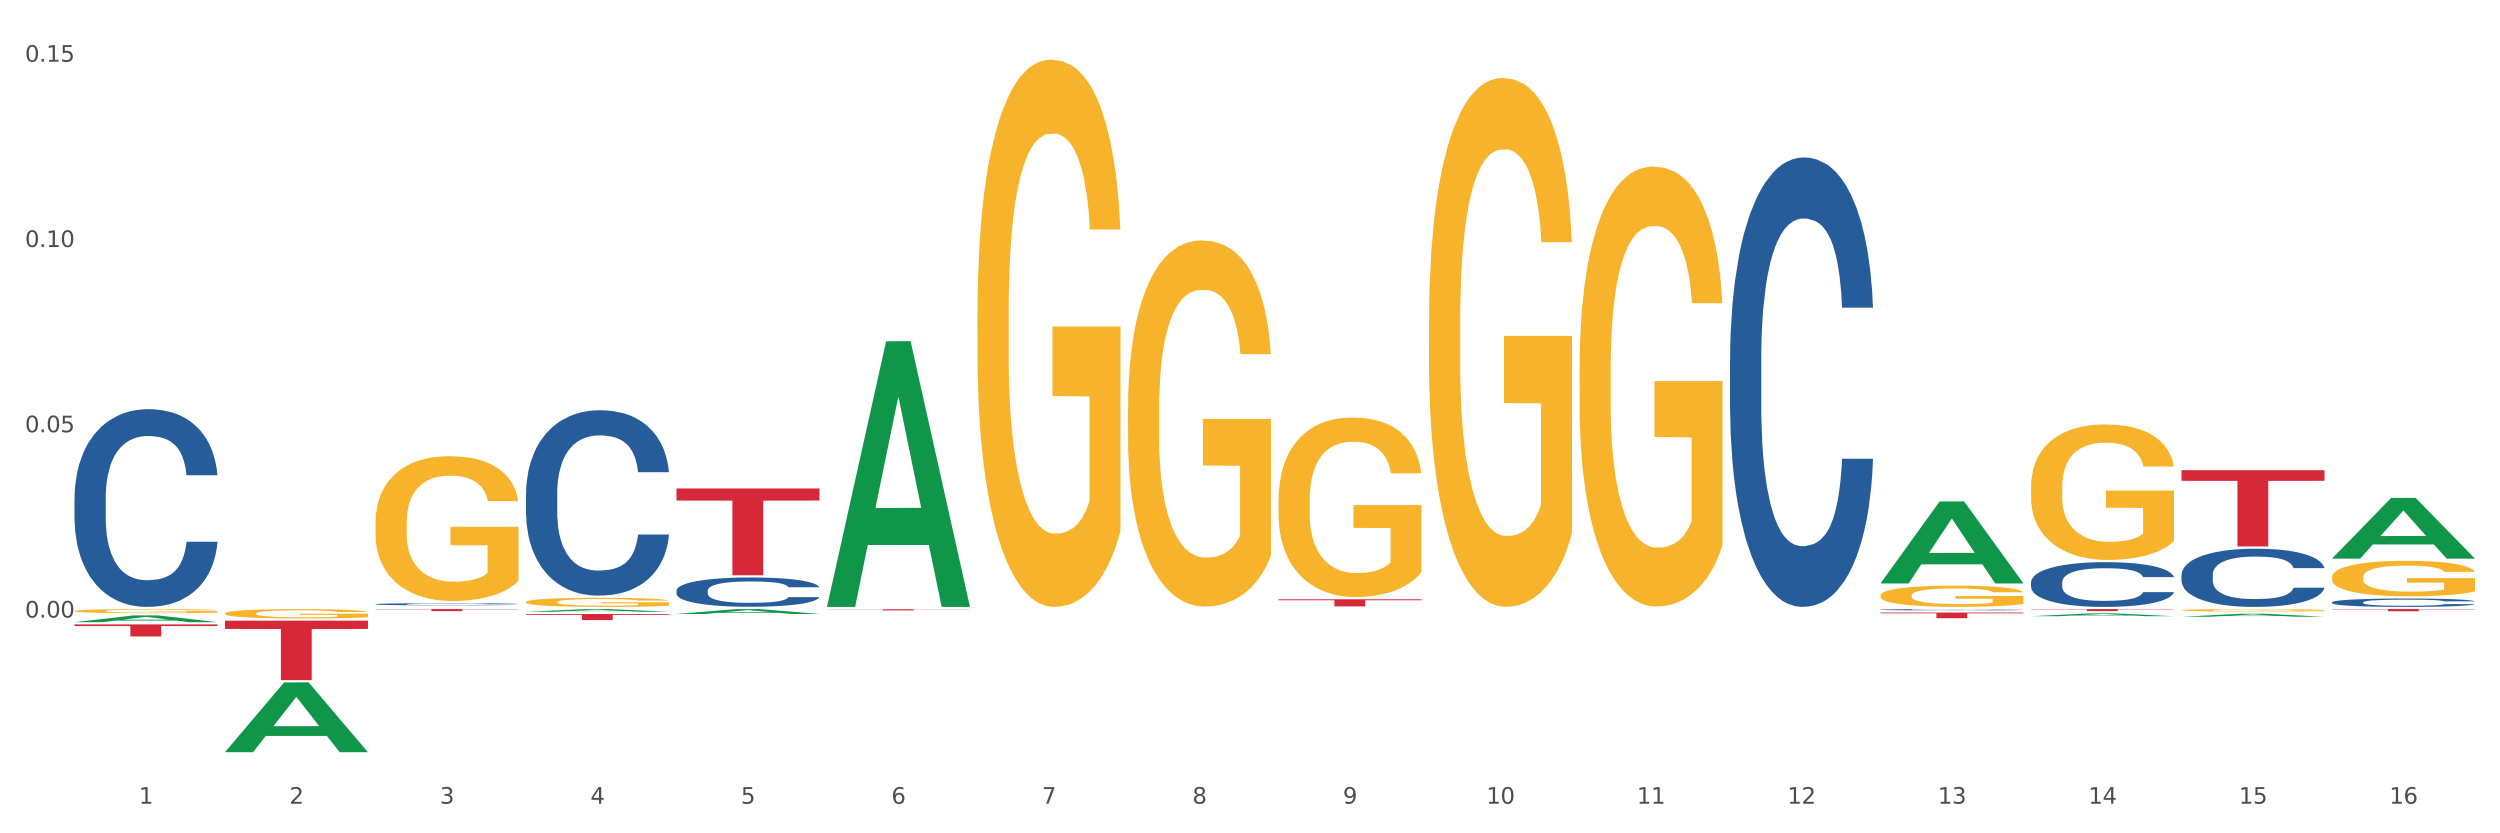 <?xml version="1.0" encoding="utf-8" standalone="no"?>
<!DOCTYPE svg PUBLIC "-//W3C//DTD SVG 1.1//EN"
  "http://www.w3.org/Graphics/SVG/1.1/DTD/svg11.dtd">
<svg xmlns:xlink="http://www.w3.org/1999/xlink" width="1080pt" height="360pt" viewBox="0 0 1080 360" xmlns="http://www.w3.org/2000/svg" version="1.1">
 <rect x="0" y="0" width="1080" height="360" fill="#333333" stroke="none"/>
 <defs>
  <style type="text/css">*{stroke-linejoin: round; stroke-linecap: butt}</style>
 </defs>
 <g id="figure_1">
  <g id="patch_1">
   <path d="M 0 360 
L 1080 360 
L 1080 0 
L 0 0 
z
" style="fill: #ffffff; stroke: #ffffff; stroke-linejoin: miter"/>
  </g>
  <g id="axes_1">
   <g id="matplotlib.axis_1">
    <g id="xtick_1">
     <g id="text_1">
      <!-- 1 -->
      <g style="fill: #4d4d4d" transform="translate(60.004 347.204) scale(0.096 -0.096)">
       <defs>
        <path id="DejaVuSans-31" d="M 794 531 
L 1825 531 
L 1825 4091 
L 703 3866 
L 703 4441 
L 1819 4666 
L 2450 4666 
L 2450 531 
L 3481 531 
L 3481 0 
L 794 0 
L 794 531 
z
" transform="scale(0.016)"/>
       </defs>
       <use xlink:href="#DejaVuSans-31"/>
      </g>
     </g>
    </g>
    <g id="xtick_2">
     <g id="text_2">
      <!-- 2 -->
      <g style="fill: #4d4d4d" transform="translate(125.021 347.204) scale(0.096 -0.096)">
       <defs>
        <path id="DejaVuSans-32" d="M 1228 531 
L 3431 531 
L 3431 0 
L 469 0 
L 469 531 
Q 828 903 1448 1529 
Q 2069 2156 2228 2338 
Q 2531 2678 2651 2914 
Q 2772 3150 2772 3378 
Q 2772 3750 2511 3984 
Q 2250 4219 1831 4219 
Q 1534 4219 1204 4116 
Q 875 4013 500 3803 
L 500 4441 
Q 881 4594 1212 4672 
Q 1544 4750 1819 4750 
Q 2544 4750 2975 4387 
Q 3406 4025 3406 3419 
Q 3406 3131 3298 2873 
Q 3191 2616 2906 2266 
Q 2828 2175 2409 1742 
Q 1991 1309 1228 531 
z
" transform="scale(0.016)"/>
       </defs>
       <use xlink:href="#DejaVuSans-32"/>
      </g>
     </g>
    </g>
    <g id="xtick_3">
     <g id="text_3">
      <!-- 3 -->
      <g style="fill: #4d4d4d" transform="translate(190.039 347.204) scale(0.096 -0.096)">
       <defs>
        <path id="DejaVuSans-33" d="M 2597 2516 
Q 3050 2419 3304 2112 
Q 3559 1806 3559 1356 
Q 3559 666 3084 287 
Q 2609 -91 1734 -91 
Q 1441 -91 1130 -33 
Q 819 25 488 141 
L 488 750 
Q 750 597 1062 519 
Q 1375 441 1716 441 
Q 2309 441 2620 675 
Q 2931 909 2931 1356 
Q 2931 1769 2642 2001 
Q 2353 2234 1838 2234 
L 1294 2234 
L 1294 2753 
L 1863 2753 
Q 2328 2753 2575 2939 
Q 2822 3125 2822 3475 
Q 2822 3834 2567 4026 
Q 2313 4219 1838 4219 
Q 1578 4219 1281 4162 
Q 984 4106 628 3988 
L 628 4550 
Q 988 4650 1302 4700 
Q 1616 4750 1894 4750 
Q 2613 4750 3031 4423 
Q 3450 4097 3450 3541 
Q 3450 3153 3228 2886 
Q 3006 2619 2597 2516 
z
" transform="scale(0.016)"/>
       </defs>
       <use xlink:href="#DejaVuSans-33"/>
      </g>
     </g>
    </g>
    <g id="xtick_4">
     <g id="text_4">
      <!-- 4 -->
      <g style="fill: #4d4d4d" transform="translate(255.056 347.204) scale(0.096 -0.096)">
       <defs>
        <path id="DejaVuSans-34" d="M 2419 4116 
L 825 1625 
L 2419 1625 
L 2419 4116 
z
M 2253 4666 
L 3047 4666 
L 3047 1625 
L 3713 1625 
L 3713 1100 
L 3047 1100 
L 3047 0 
L 2419 0 
L 2419 1100 
L 313 1100 
L 313 1709 
L 2253 4666 
z
" transform="scale(0.016)"/>
       </defs>
       <use xlink:href="#DejaVuSans-34"/>
      </g>
     </g>
    </g>
    <g id="xtick_5">
     <g id="text_5">
      <!-- 5 -->
      <g style="fill: #4d4d4d" transform="translate(320.073 347.204) scale(0.096 -0.096)">
       <defs>
        <path id="DejaVuSans-35" d="M 691 4666 
L 3169 4666 
L 3169 4134 
L 1269 4134 
L 1269 2991 
Q 1406 3038 1543 3061 
Q 1681 3084 1819 3084 
Q 2600 3084 3056 2656 
Q 3513 2228 3513 1497 
Q 3513 744 3044 326 
Q 2575 -91 1722 -91 
Q 1428 -91 1123 -41 
Q 819 9 494 109 
L 494 744 
Q 775 591 1075 516 
Q 1375 441 1709 441 
Q 2250 441 2565 725 
Q 2881 1009 2881 1497 
Q 2881 1984 2565 2268 
Q 2250 2553 1709 2553 
Q 1456 2553 1204 2497 
Q 953 2441 691 2322 
L 691 4666 
z
" transform="scale(0.016)"/>
       </defs>
       <use xlink:href="#DejaVuSans-35"/>
      </g>
     </g>
    </g>
    <g id="xtick_6">
     <g id="text_6">
      <!-- 6 -->
      <g style="fill: #4d4d4d" transform="translate(385.09 347.204) scale(0.096 -0.096)">
       <defs>
        <path id="DejaVuSans-36" d="M 2113 2584 
Q 1688 2584 1439 2293 
Q 1191 2003 1191 1497 
Q 1191 994 1439 701 
Q 1688 409 2113 409 
Q 2538 409 2786 701 
Q 3034 994 3034 1497 
Q 3034 2003 2786 2293 
Q 2538 2584 2113 2584 
z
M 3366 4563 
L 3366 3988 
Q 3128 4100 2886 4159 
Q 2644 4219 2406 4219 
Q 1781 4219 1451 3797 
Q 1122 3375 1075 2522 
Q 1259 2794 1537 2939 
Q 1816 3084 2150 3084 
Q 2853 3084 3261 2657 
Q 3669 2231 3669 1497 
Q 3669 778 3244 343 
Q 2819 -91 2113 -91 
Q 1303 -91 875 529 
Q 447 1150 447 2328 
Q 447 3434 972 4092 
Q 1497 4750 2381 4750 
Q 2619 4750 2861 4703 
Q 3103 4656 3366 4563 
z
" transform="scale(0.016)"/>
       </defs>
       <use xlink:href="#DejaVuSans-36"/>
      </g>
     </g>
    </g>
    <g id="xtick_7">
     <g id="text_7">
      <!-- 7 -->
      <g style="fill: #4d4d4d" transform="translate(450.108 347.204) scale(0.096 -0.096)">
       <defs>
        <path id="DejaVuSans-37" d="M 525 4666 
L 3525 4666 
L 3525 4397 
L 1831 0 
L 1172 0 
L 2766 4134 
L 525 4134 
L 525 4666 
z
" transform="scale(0.016)"/>
       </defs>
       <use xlink:href="#DejaVuSans-37"/>
      </g>
     </g>
    </g>
    <g id="xtick_8">
     <g id="text_8">
      <!-- 8 -->
      <g style="fill: #4d4d4d" transform="translate(515.125 347.204) scale(0.096 -0.096)">
       <defs>
        <path id="DejaVuSans-38" d="M 2034 2216 
Q 1584 2216 1326 1975 
Q 1069 1734 1069 1313 
Q 1069 891 1326 650 
Q 1584 409 2034 409 
Q 2484 409 2743 651 
Q 3003 894 3003 1313 
Q 3003 1734 2745 1975 
Q 2488 2216 2034 2216 
z
M 1403 2484 
Q 997 2584 770 2862 
Q 544 3141 544 3541 
Q 544 4100 942 4425 
Q 1341 4750 2034 4750 
Q 2731 4750 3128 4425 
Q 3525 4100 3525 3541 
Q 3525 3141 3298 2862 
Q 3072 2584 2669 2484 
Q 3125 2378 3379 2068 
Q 3634 1759 3634 1313 
Q 3634 634 3220 271 
Q 2806 -91 2034 -91 
Q 1263 -91 848 271 
Q 434 634 434 1313 
Q 434 1759 690 2068 
Q 947 2378 1403 2484 
z
M 1172 3481 
Q 1172 3119 1398 2916 
Q 1625 2713 2034 2713 
Q 2441 2713 2670 2916 
Q 2900 3119 2900 3481 
Q 2900 3844 2670 4047 
Q 2441 4250 2034 4250 
Q 1625 4250 1398 4047 
Q 1172 3844 1172 3481 
z
" transform="scale(0.016)"/>
       </defs>
       <use xlink:href="#DejaVuSans-38"/>
      </g>
     </g>
    </g>
    <g id="xtick_9">
     <g id="text_9">
      <!-- 9 -->
      <g style="fill: #4d4d4d" transform="translate(580.142 347.204) scale(0.096 -0.096)">
       <defs>
        <path id="DejaVuSans-39" d="M 703 97 
L 703 672 
Q 941 559 1184 500 
Q 1428 441 1663 441 
Q 2288 441 2617 861 
Q 2947 1281 2994 2138 
Q 2813 1869 2534 1725 
Q 2256 1581 1919 1581 
Q 1219 1581 811 2004 
Q 403 2428 403 3163 
Q 403 3881 828 4315 
Q 1253 4750 1959 4750 
Q 2769 4750 3195 4129 
Q 3622 3509 3622 2328 
Q 3622 1225 3098 567 
Q 2575 -91 1691 -91 
Q 1453 -91 1209 -44 
Q 966 3 703 97 
z
M 1959 2075 
Q 2384 2075 2632 2365 
Q 2881 2656 2881 3163 
Q 2881 3666 2632 3958 
Q 2384 4250 1959 4250 
Q 1534 4250 1286 3958 
Q 1038 3666 1038 3163 
Q 1038 2656 1286 2365 
Q 1534 2075 1959 2075 
z
" transform="scale(0.016)"/>
       </defs>
       <use xlink:href="#DejaVuSans-39"/>
      </g>
     </g>
    </g>
    <g id="xtick_10">
     <g id="text_10">
      <!-- 10 -->
      <g style="fill: #4d4d4d" transform="translate(642.105 347.204) scale(0.096 -0.096)">
       <defs>
        <path id="DejaVuSans-30" d="M 2034 4250 
Q 1547 4250 1301 3770 
Q 1056 3291 1056 2328 
Q 1056 1369 1301 889 
Q 1547 409 2034 409 
Q 2525 409 2770 889 
Q 3016 1369 3016 2328 
Q 3016 3291 2770 3770 
Q 2525 4250 2034 4250 
z
M 2034 4750 
Q 2819 4750 3233 4129 
Q 3647 3509 3647 2328 
Q 3647 1150 3233 529 
Q 2819 -91 2034 -91 
Q 1250 -91 836 529 
Q 422 1150 422 2328 
Q 422 3509 836 4129 
Q 1250 4750 2034 4750 
z
" transform="scale(0.016)"/>
       </defs>
       <use xlink:href="#DejaVuSans-31"/>
       <use xlink:href="#DejaVuSans-30" transform="translate(63.623 0)"/>
      </g>
     </g>
    </g>
    <g id="xtick_11">
     <g id="text_11">
      <!-- 11 -->
      <g style="fill: #4d4d4d" transform="translate(707.123 347.204) scale(0.096 -0.096)">
       <use xlink:href="#DejaVuSans-31"/>
       <use xlink:href="#DejaVuSans-31" transform="translate(63.623 0)"/>
      </g>
     </g>
    </g>
    <g id="xtick_12">
     <g id="text_12">
      <!-- 12 -->
      <g style="fill: #4d4d4d" transform="translate(772.14 347.204) scale(0.096 -0.096)">
       <use xlink:href="#DejaVuSans-31"/>
       <use xlink:href="#DejaVuSans-32" transform="translate(63.623 0)"/>
      </g>
     </g>
    </g>
    <g id="xtick_13">
     <g id="text_13">
      <!-- 13 -->
      <g style="fill: #4d4d4d" transform="translate(837.157 347.204) scale(0.096 -0.096)">
       <use xlink:href="#DejaVuSans-31"/>
       <use xlink:href="#DejaVuSans-33" transform="translate(63.623 0)"/>
      </g>
     </g>
    </g>
    <g id="xtick_14">
     <g id="text_14">
      <!-- 14 -->
      <g style="fill: #4d4d4d" transform="translate(902.174 347.204) scale(0.096 -0.096)">
       <use xlink:href="#DejaVuSans-31"/>
       <use xlink:href="#DejaVuSans-34" transform="translate(63.623 0)"/>
      </g>
     </g>
    </g>
    <g id="xtick_15">
     <g id="text_15">
      <!-- 15 -->
      <g style="fill: #4d4d4d" transform="translate(967.192 347.204) scale(0.096 -0.096)">
       <use xlink:href="#DejaVuSans-31"/>
       <use xlink:href="#DejaVuSans-35" transform="translate(63.623 0)"/>
      </g>
     </g>
    </g>
    <g id="xtick_16">
     <g id="text_16">
      <!-- 16 -->
      <g style="fill: #4d4d4d" transform="translate(1032.209 347.204) scale(0.096 -0.096)">
       <use xlink:href="#DejaVuSans-31"/>
       <use xlink:href="#DejaVuSans-36" transform="translate(63.623 0)"/>
      </g>
     </g>
    </g>
    <g id="xtick_17"/>
    <g id="xtick_18"/>
    <g id="xtick_19"/>
    <g id="xtick_20"/>
    <g id="xtick_21"/>
    <g id="xtick_22"/>
    <g id="xtick_23"/>
    <g id="xtick_24"/>
    <g id="xtick_25"/>
    <g id="xtick_26"/>
    <g id="xtick_27"/>
    <g id="xtick_28"/>
    <g id="xtick_29"/>
    <g id="xtick_30"/>
    <g id="xtick_31"/>
   </g>
   <g id="matplotlib.axis_2">
    <g id="ytick_1">
     <g id="text_17">
      <!-- 0.00 -->
      <g style="fill: #4d4d4d" transform="translate(10.8 266.778) scale(0.096 -0.096)">
       <defs>
        <path id="DejaVuSans-2e" d="M 684 794 
L 1344 794 
L 1344 0 
L 684 0 
L 684 794 
z
" transform="scale(0.016)"/>
       </defs>
       <use xlink:href="#DejaVuSans-30"/>
       <use xlink:href="#DejaVuSans-2e" transform="translate(63.623 0)"/>
       <use xlink:href="#DejaVuSans-30" transform="translate(95.41 0)"/>
       <use xlink:href="#DejaVuSans-30" transform="translate(159.033 0)"/>
      </g>
     </g>
    </g>
    <g id="ytick_2">
     <g id="text_18">
      <!-- 0.05 -->
      <g style="fill: #4d4d4d" transform="translate(10.8 186.741) scale(0.096 -0.096)">
       <use xlink:href="#DejaVuSans-30"/>
       <use xlink:href="#DejaVuSans-2e" transform="translate(63.623 0)"/>
       <use xlink:href="#DejaVuSans-30" transform="translate(95.41 0)"/>
       <use xlink:href="#DejaVuSans-35" transform="translate(159.033 0)"/>
      </g>
     </g>
    </g>
    <g id="ytick_3">
     <g id="text_19">
      <!-- 0.10 -->
      <g style="fill: #4d4d4d" transform="translate(10.8 106.705) scale(0.096 -0.096)">
       <use xlink:href="#DejaVuSans-30"/>
       <use xlink:href="#DejaVuSans-2e" transform="translate(63.623 0)"/>
       <use xlink:href="#DejaVuSans-31" transform="translate(95.41 0)"/>
       <use xlink:href="#DejaVuSans-30" transform="translate(159.033 0)"/>
      </g>
     </g>
    </g>
    <g id="ytick_4">
     <g id="text_20">
      <!-- 0.15 -->
      <g style="fill: #4d4d4d" transform="translate(10.8 26.668) scale(0.096 -0.096)">
       <use xlink:href="#DejaVuSans-30"/>
       <use xlink:href="#DejaVuSans-2e" transform="translate(63.623 0)"/>
       <use xlink:href="#DejaVuSans-31" transform="translate(95.41 0)"/>
       <use xlink:href="#DejaVuSans-35" transform="translate(159.033 0)"/>
      </g>
     </g>
    </g>
    <g id="ytick_5"/>
    <g id="ytick_6"/>
    <g id="ytick_7"/>
    <g id="ytick_8"/>
   </g>
   <g id="PolyCollection_1">
    <path d="M 32.175 268.779 
L 32.239 268.776 
L 57.709 265.862 
L 68.28 265.859 
L 93.941 268.784 
L 81.715 268.784 
L 76.176 268.103 
L 49.877 268.103 
L 49.686 268.114 
L 44.337 268.784 
L 32.175 268.784 
L 32.175 268.779 
L 53.188 267.697 
L 72.864 267.694 
L 63.122 266.483 
L 62.995 266.477 
L 62.867 266.485 
L 53.125 267.694 
L 53.188 267.697 
L 32.175 268.779 
z
" clip-path="url(#p43db1a5bd8)" style="fill: #109648"/>
    <path d="M 32.175 215.143 
L 32.248 215.065 
L 32.248 212.881 
L 32.467 209.917 
L 33.27 204.456 
L 34.292 200.322 
L 36.045 195.486 
L 36.994 193.457 
L 38.235 191.195 
L 40.79 187.529 
L 43.711 184.409 
L 45.755 182.693 
L 47.288 181.6 
L 50.72 179.65 
L 52.691 178.792 
L 54.735 178.09 
L 56.487 177.622 
L 59.408 177.076 
L 61.744 176.842 
L 64.445 176.764 
L 66.709 176.842 
L 69.702 177.154 
L 74.083 178.09 
L 75.762 178.636 
L 78.025 179.572 
L 80.362 180.82 
L 82.26 182.068 
L 84.45 183.863 
L 86.713 186.203 
L 88.904 189.167 
L 90.437 191.897 
L 91.678 194.784 
L 92.773 198.294 
L 93.576 202.116 
L 93.941 205.315 
L 80.581 205.315 
L 80.216 202.428 
L 79.485 199.308 
L 78.755 197.202 
L 77.952 195.486 
L 76.711 193.535 
L 75.616 192.287 
L 73.791 190.805 
L 72.111 189.869 
L 70.724 189.323 
L 69.045 188.855 
L 65.468 188.387 
L 62.912 188.387 
L 61.306 188.543 
L 59.335 188.933 
L 57.655 189.479 
L 55.684 190.415 
L 54.151 191.429 
L 52.618 192.755 
L 51.742 193.691 
L 50.427 195.408 
L 49.551 196.812 
L 48.383 199.23 
L 47.726 200.946 
L 46.558 205.393 
L 46.047 208.669 
L 45.828 210.931 
L 45.682 213.427 
L 45.682 225.596 
L 46.12 231.057 
L 46.485 233.397 
L 47.069 236.049 
L 48.164 239.482 
L 49.77 242.836 
L 51.45 245.254 
L 52.837 246.736 
L 54.151 247.828 
L 55.465 248.686 
L 57.071 249.466 
L 58.386 249.934 
L 60.357 250.402 
L 62.693 250.636 
L 64.518 250.636 
L 68.242 250.246 
L 69.921 249.856 
L 71.527 249.31 
L 73.28 248.452 
L 74.667 247.516 
L 75.47 246.814 
L 76.784 245.332 
L 77.806 243.772 
L 78.682 241.978 
L 79.266 240.418 
L 79.923 238.077 
L 80.435 235.425 
L 80.581 234.021 
L 93.941 234.021 
L 93.649 236.829 
L 93.138 239.56 
L 92.116 243.226 
L 91.313 245.332 
L 90.072 247.906 
L 88.758 250.09 
L 86.932 252.509 
L 85.253 254.303 
L 83.501 255.863 
L 81.603 257.267 
L 78.171 259.217 
L 76.93 259.763 
L 74.302 260.699 
L 72.257 261.245 
L 69.264 261.791 
L 66.198 262.104 
L 62.985 262.182 
L 60.138 262.025 
L 56.998 261.557 
L 55.027 261.089 
L 52.837 260.387 
L 50.281 259.295 
L 47.872 257.969 
L 45.609 256.409 
L 43.492 254.615 
L 41.52 252.587 
L 38.965 249.232 
L 37.067 245.956 
L 35.679 242.914 
L 34.73 240.34 
L 33.781 237.063 
L 33.27 234.801 
L 32.467 229.341 
L 32.175 224.27 
L 32.175 215.143 
z
" clip-path="url(#p43db1a5bd8)" style="fill: #255c99"/>
    <path d="M 162.209 261.004 
L 162.282 261.004 
L 162.282 260.98 
L 162.502 260.948 
L 163.305 260.888 
L 164.327 260.843 
L 166.079 260.791 
L 167.028 260.769 
L 168.269 260.744 
L 170.825 260.704 
L 173.745 260.671 
L 175.789 260.652 
L 177.323 260.64 
L 180.754 260.619 
L 182.725 260.61 
L 184.77 260.602 
L 186.522 260.597 
L 189.442 260.591 
L 191.778 260.588 
L 194.48 260.587 
L 196.743 260.588 
L 199.737 260.592 
L 204.117 260.602 
L 205.796 260.608 
L 208.06 260.618 
L 210.396 260.632 
L 212.294 260.645 
L 214.485 260.665 
L 216.748 260.69 
L 218.938 260.722 
L 220.471 260.752 
L 221.713 260.783 
L 222.808 260.821 
L 223.611 260.863 
L 223.976 260.898 
L 210.615 260.898 
L 210.25 260.866 
L 209.52 260.832 
L 208.79 260.81 
L 207.987 260.791 
L 206.746 260.77 
L 205.65 260.756 
L 203.825 260.74 
L 202.146 260.73 
L 200.759 260.724 
L 199.079 260.719 
L 195.502 260.714 
L 192.947 260.714 
L 191.34 260.715 
L 189.369 260.72 
L 187.69 260.726 
L 185.719 260.736 
L 184.185 260.747 
L 182.652 260.761 
L 181.776 260.771 
L 180.462 260.79 
L 179.586 260.805 
L 178.418 260.832 
L 177.761 260.85 
L 176.592 260.899 
L 176.081 260.934 
L 175.862 260.959 
L 175.716 260.986 
L 175.716 261.118 
L 176.154 261.177 
L 176.519 261.203 
L 177.104 261.232 
L 178.199 261.269 
L 179.805 261.305 
L 181.484 261.332 
L 182.871 261.348 
L 184.185 261.36 
L 185.5 261.369 
L 187.106 261.377 
L 188.42 261.382 
L 190.391 261.388 
L 192.728 261.39 
L 194.553 261.39 
L 198.276 261.386 
L 199.956 261.382 
L 201.562 261.376 
L 203.314 261.366 
L 204.701 261.356 
L 205.504 261.349 
L 206.819 261.332 
L 207.841 261.316 
L 208.717 261.296 
L 209.301 261.279 
L 209.958 261.254 
L 210.469 261.225 
L 210.615 261.21 
L 223.976 261.21 
L 223.684 261.24 
L 223.173 261.27 
L 222.151 261.31 
L 221.348 261.332 
L 220.106 261.36 
L 218.792 261.384 
L 216.967 261.41 
L 215.288 261.43 
L 213.535 261.447 
L 211.637 261.462 
L 208.206 261.483 
L 206.965 261.489 
L 204.336 261.499 
L 202.292 261.505 
L 199.299 261.511 
L 196.232 261.515 
L 193.02 261.516 
L 190.172 261.514 
L 187.033 261.509 
L 185.062 261.504 
L 182.871 261.496 
L 180.316 261.484 
L 177.907 261.47 
L 175.643 261.453 
L 173.526 261.433 
L 171.555 261.411 
L 168.999 261.375 
L 167.101 261.339 
L 165.714 261.306 
L 164.765 261.278 
L 163.816 261.243 
L 163.305 261.218 
L 162.502 261.159 
L 162.209 261.104 
L 162.209 261.004 
z
" clip-path="url(#p43db1a5bd8)" style="fill: #255c99"/>
    <path d="M 227.227 213.208 
L 227.3 213.135 
L 227.3 211.088 
L 227.519 208.309 
L 228.322 203.19 
L 229.344 199.314 
L 231.096 194.78 
L 232.045 192.878 
L 233.287 190.758 
L 235.842 187.32 
L 238.762 184.395 
L 240.807 182.786 
L 242.34 181.763 
L 245.771 179.934 
L 247.743 179.13 
L 249.787 178.472 
L 251.539 178.033 
L 254.459 177.521 
L 256.796 177.302 
L 259.497 177.229 
L 261.76 177.302 
L 264.754 177.594 
L 269.134 178.472 
L 270.814 178.984 
L 273.077 179.861 
L 275.413 181.031 
L 277.312 182.201 
L 279.502 183.883 
L 281.765 186.077 
L 283.955 188.856 
L 285.489 191.416 
L 286.73 194.122 
L 287.825 197.412 
L 288.628 200.996 
L 288.993 203.994 
L 275.632 203.994 
L 275.267 201.288 
L 274.537 198.363 
L 273.807 196.389 
L 273.004 194.78 
L 271.763 192.951 
L 270.668 191.781 
L 268.842 190.392 
L 267.163 189.514 
L 265.776 189.002 
L 264.097 188.564 
L 260.519 188.125 
L 257.964 188.125 
L 256.358 188.271 
L 254.386 188.637 
L 252.707 189.149 
L 250.736 190.026 
L 249.203 190.977 
L 247.669 192.22 
L 246.793 193.098 
L 245.479 194.707 
L 244.603 196.023 
L 243.435 198.29 
L 242.778 199.899 
L 241.61 204.067 
L 241.099 207.139 
L 240.88 209.259 
L 240.734 211.599 
L 240.734 223.008 
L 241.172 228.127 
L 241.537 230.321 
L 242.121 232.807 
L 243.216 236.025 
L 244.822 239.169 
L 246.501 241.436 
L 247.889 242.826 
L 249.203 243.85 
L 250.517 244.654 
L 252.123 245.385 
L 253.437 245.824 
L 255.409 246.263 
L 257.745 246.482 
L 259.57 246.482 
L 263.294 246.117 
L 264.973 245.751 
L 266.579 245.239 
L 268.331 244.435 
L 269.718 243.557 
L 270.522 242.899 
L 271.836 241.509 
L 272.858 240.047 
L 273.734 238.365 
L 274.318 236.902 
L 274.975 234.708 
L 275.486 232.222 
L 275.632 230.906 
L 288.993 230.906 
L 288.701 233.538 
L 288.19 236.098 
L 287.168 239.535 
L 286.365 241.509 
L 285.124 243.923 
L 283.809 245.97 
L 281.984 248.237 
L 280.305 249.919 
L 278.553 251.382 
L 276.654 252.698 
L 273.223 254.526 
L 271.982 255.038 
L 269.353 255.916 
L 267.309 256.428 
L 264.316 256.94 
L 261.249 257.232 
L 258.037 257.305 
L 255.19 257.159 
L 252.05 256.72 
L 250.079 256.282 
L 247.889 255.623 
L 245.333 254.6 
L 242.924 253.356 
L 240.661 251.894 
L 238.543 250.212 
L 236.572 248.31 
L 234.017 245.166 
L 232.118 242.094 
L 230.731 239.242 
L 229.782 236.829 
L 228.833 233.758 
L 228.322 231.637 
L 227.519 226.518 
L 227.227 221.764 
L 227.227 213.208 
z
" clip-path="url(#p43db1a5bd8)" style="fill: #255c99"/>
    <path d="M 292.244 255.159 
L 292.317 255.148 
L 292.317 254.824 
L 292.536 254.385 
L 293.339 253.577 
L 294.361 252.965 
L 296.113 252.249 
L 297.063 251.949 
L 298.304 251.614 
L 300.859 251.071 
L 303.78 250.609 
L 305.824 250.355 
L 307.357 250.193 
L 310.788 249.904 
L 312.76 249.777 
L 314.804 249.673 
L 316.556 249.604 
L 319.477 249.523 
L 321.813 249.489 
L 324.514 249.477 
L 326.778 249.489 
L 329.771 249.535 
L 334.152 249.673 
L 335.831 249.754 
L 338.094 249.893 
L 340.431 250.078 
L 342.329 250.262 
L 344.519 250.528 
L 346.782 250.875 
L 348.973 251.313 
L 350.506 251.718 
L 351.747 252.145 
L 352.842 252.665 
L 353.645 253.231 
L 354.01 253.704 
L 340.65 253.704 
L 340.284 253.277 
L 339.554 252.815 
L 338.824 252.503 
L 338.021 252.249 
L 336.78 251.96 
L 335.685 251.775 
L 333.86 251.556 
L 332.18 251.417 
L 330.793 251.337 
L 329.114 251.267 
L 325.536 251.198 
L 322.981 251.198 
L 321.375 251.221 
L 319.404 251.279 
L 317.724 251.36 
L 315.753 251.498 
L 314.22 251.648 
L 312.687 251.845 
L 311.811 251.983 
L 310.496 252.237 
L 309.62 252.445 
L 308.452 252.803 
L 307.795 253.057 
L 306.627 253.716 
L 306.116 254.201 
L 305.897 254.536 
L 305.751 254.905 
L 305.751 256.707 
L 306.189 257.515 
L 306.554 257.862 
L 307.138 258.254 
L 308.233 258.763 
L 309.839 259.259 
L 311.519 259.617 
L 312.906 259.837 
L 314.22 259.998 
L 315.534 260.125 
L 317.14 260.241 
L 318.455 260.31 
L 320.426 260.379 
L 322.762 260.414 
L 324.587 260.414 
L 328.311 260.356 
L 329.99 260.299 
L 331.596 260.218 
L 333.349 260.091 
L 334.736 259.952 
L 335.539 259.848 
L 336.853 259.629 
L 337.875 259.398 
L 338.751 259.132 
L 339.335 258.901 
L 339.992 258.555 
L 340.504 258.162 
L 340.65 257.954 
L 354.01 257.954 
L 353.718 258.37 
L 353.207 258.774 
L 352.185 259.317 
L 351.382 259.629 
L 350.141 260.01 
L 348.827 260.333 
L 347.001 260.691 
L 345.322 260.957 
L 343.57 261.188 
L 341.672 261.396 
L 338.24 261.684 
L 336.999 261.765 
L 334.371 261.904 
L 332.326 261.985 
L 329.333 262.066 
L 326.267 262.112 
L 323.054 262.123 
L 320.207 262.1 
L 317.067 262.031 
L 315.096 261.962 
L 312.906 261.858 
L 310.35 261.696 
L 307.941 261.5 
L 305.678 261.269 
L 303.561 261.003 
L 301.589 260.703 
L 299.034 260.206 
L 297.136 259.721 
L 295.748 259.271 
L 294.799 258.89 
L 293.85 258.405 
L 293.339 258.07 
L 292.536 257.261 
L 292.244 256.51 
L 292.244 255.159 
z
" clip-path="url(#p43db1a5bd8)" style="fill: #255c99"/>
    <path d="M 747.365 155.26 
L 747.438 155.082 
L 747.438 150.117 
L 747.657 143.379 
L 748.46 130.967 
L 749.482 121.569 
L 751.234 110.576 
L 752.183 105.965 
L 753.424 100.823 
L 755.98 92.489 
L 758.9 85.397 
L 760.944 81.496 
L 762.478 79.013 
L 765.909 74.58 
L 767.88 72.63 
L 769.925 71.034 
L 771.677 69.97 
L 774.597 68.729 
L 776.934 68.197 
L 779.635 68.02 
L 781.898 68.197 
L 784.892 68.906 
L 789.272 71.034 
L 790.952 72.275 
L 793.215 74.403 
L 795.551 77.24 
L 797.449 80.077 
L 799.64 84.156 
L 801.903 89.475 
L 804.093 96.213 
L 805.627 102.419 
L 806.868 108.98 
L 807.963 116.959 
L 808.766 125.648 
L 809.131 132.918 
L 795.77 132.918 
L 795.405 126.357 
L 794.675 119.264 
L 793.945 114.477 
L 793.142 110.576 
L 791.901 106.143 
L 790.806 103.306 
L 788.98 99.937 
L 787.301 97.809 
L 785.914 96.568 
L 784.235 95.504 
L 780.657 94.44 
L 778.102 94.44 
L 776.496 94.795 
L 774.524 95.681 
L 772.845 96.922 
L 770.874 99.05 
L 769.341 101.355 
L 767.807 104.37 
L 766.931 106.497 
L 765.617 110.398 
L 764.741 113.59 
L 763.573 119.087 
L 762.916 122.988 
L 761.748 133.095 
L 761.237 140.542 
L 761.018 145.684 
L 760.871 151.359 
L 760.871 179.02 
L 761.31 191.432 
L 761.675 196.752 
L 762.259 202.78 
L 763.354 210.582 
L 764.96 218.207 
L 766.639 223.704 
L 768.026 227.073 
L 769.341 229.555 
L 770.655 231.506 
L 772.261 233.279 
L 773.575 234.343 
L 775.546 235.407 
L 777.883 235.939 
L 779.708 235.939 
L 783.432 235.052 
L 785.111 234.165 
L 786.717 232.924 
L 788.469 230.974 
L 789.856 228.846 
L 790.66 227.25 
L 791.974 223.881 
L 792.996 220.335 
L 793.872 216.256 
L 794.456 212.71 
L 795.113 207.391 
L 795.624 201.362 
L 795.77 198.17 
L 809.131 198.17 
L 808.839 204.554 
L 808.328 210.76 
L 807.306 219.094 
L 806.503 223.881 
L 805.262 229.733 
L 803.947 234.697 
L 802.122 240.194 
L 800.443 244.273 
L 798.691 247.819 
L 796.792 251.011 
L 793.361 255.443 
L 792.12 256.685 
L 789.491 258.812 
L 787.447 260.054 
L 784.454 261.295 
L 781.387 262.004 
L 778.175 262.182 
L 775.327 261.827 
L 772.188 260.763 
L 770.217 259.699 
L 768.026 258.103 
L 765.471 255.621 
L 763.062 252.606 
L 760.798 249.06 
L 758.681 244.982 
L 756.71 240.372 
L 754.155 232.747 
L 752.256 225.3 
L 750.869 218.384 
L 749.92 212.533 
L 748.971 205.086 
L 748.46 199.943 
L 747.657 187.531 
L 747.365 176.006 
L 747.365 155.26 
z
" clip-path="url(#p43db1a5bd8)" style="fill: #255c99"/>
    <path d="M 812.382 263.377 
L 812.455 263.376 
L 812.455 263.362 
L 812.674 263.343 
L 813.477 263.308 
L 814.499 263.282 
L 816.251 263.251 
L 817.201 263.238 
L 818.442 263.223 
L 820.997 263.2 
L 823.917 263.18 
L 825.962 263.169 
L 827.495 263.162 
L 830.926 263.149 
L 832.898 263.144 
L 834.942 263.139 
L 836.694 263.136 
L 839.615 263.133 
L 841.951 263.131 
L 844.652 263.131 
L 846.916 263.131 
L 849.909 263.133 
L 854.29 263.139 
L 855.969 263.143 
L 858.232 263.149 
L 860.568 263.157 
L 862.467 263.165 
L 864.657 263.176 
L 866.92 263.191 
L 869.111 263.21 
L 870.644 263.228 
L 871.885 263.246 
L 872.98 263.269 
L 873.783 263.293 
L 874.148 263.314 
L 860.787 263.314 
L 860.422 263.295 
L 859.692 263.275 
L 858.962 263.262 
L 858.159 263.251 
L 856.918 263.238 
L 855.823 263.23 
L 853.998 263.221 
L 852.318 263.215 
L 850.931 263.211 
L 849.252 263.208 
L 845.674 263.205 
L 843.119 263.205 
L 841.513 263.206 
L 839.542 263.209 
L 837.862 263.212 
L 835.891 263.218 
L 834.358 263.225 
L 832.825 263.233 
L 831.949 263.239 
L 830.634 263.25 
L 829.758 263.259 
L 828.59 263.275 
L 827.933 263.286 
L 826.765 263.314 
L 826.254 263.335 
L 826.035 263.35 
L 825.889 263.366 
L 825.889 263.444 
L 826.327 263.479 
L 826.692 263.494 
L 827.276 263.511 
L 828.371 263.533 
L 829.977 263.554 
L 831.657 263.57 
L 833.044 263.579 
L 834.358 263.586 
L 835.672 263.592 
L 837.278 263.597 
L 838.592 263.6 
L 840.564 263.603 
L 842.9 263.604 
L 844.725 263.604 
L 848.449 263.602 
L 850.128 263.599 
L 851.734 263.596 
L 853.486 263.59 
L 854.874 263.584 
L 855.677 263.58 
L 856.991 263.57 
L 858.013 263.56 
L 858.889 263.549 
L 859.473 263.539 
L 860.13 263.524 
L 860.641 263.507 
L 860.787 263.498 
L 874.148 263.498 
L 873.856 263.516 
L 873.345 263.533 
L 872.323 263.557 
L 871.52 263.57 
L 870.279 263.587 
L 868.965 263.601 
L 867.139 263.616 
L 865.46 263.628 
L 863.708 263.638 
L 861.81 263.647 
L 858.378 263.659 
L 857.137 263.663 
L 854.509 263.669 
L 852.464 263.672 
L 849.471 263.676 
L 846.405 263.678 
L 843.192 263.678 
L 840.345 263.677 
L 837.205 263.674 
L 835.234 263.671 
L 833.044 263.667 
L 830.488 263.66 
L 828.079 263.651 
L 825.816 263.641 
L 823.698 263.63 
L 821.727 263.617 
L 819.172 263.595 
L 817.274 263.574 
L 815.886 263.555 
L 814.937 263.538 
L 813.988 263.517 
L 813.477 263.503 
L 812.674 263.468 
L 812.382 263.435 
L 812.382 263.377 
z
" clip-path="url(#p43db1a5bd8)" style="fill: #255c99"/>
    <path d="M 877.399 251.539 
L 877.472 251.522 
L 877.472 251.027 
L 877.691 250.357 
L 878.494 249.121 
L 879.516 248.186 
L 881.269 247.092 
L 882.218 246.633 
L 883.459 246.121 
L 886.014 245.291 
L 888.935 244.586 
L 890.979 244.197 
L 892.512 243.95 
L 895.944 243.509 
L 897.915 243.315 
L 899.959 243.156 
L 901.711 243.05 
L 904.632 242.927 
L 906.968 242.874 
L 909.67 242.856 
L 911.933 242.874 
L 914.926 242.944 
L 919.307 243.156 
L 920.986 243.28 
L 923.249 243.491 
L 925.586 243.774 
L 927.484 244.056 
L 929.674 244.462 
L 931.938 244.991 
L 934.128 245.662 
L 935.661 246.28 
L 936.902 246.933 
L 937.997 247.727 
L 938.8 248.592 
L 939.166 249.315 
L 925.805 249.315 
L 925.44 248.662 
L 924.71 247.956 
L 923.979 247.48 
L 923.176 247.092 
L 921.935 246.65 
L 920.84 246.368 
L 919.015 246.033 
L 917.336 245.821 
L 915.948 245.697 
L 914.269 245.592 
L 910.692 245.486 
L 908.136 245.486 
L 906.53 245.521 
L 904.559 245.609 
L 902.88 245.733 
L 900.908 245.944 
L 899.375 246.174 
L 897.842 246.474 
L 896.966 246.686 
L 895.652 247.074 
L 894.775 247.392 
L 893.607 247.939 
L 892.95 248.327 
L 891.782 249.333 
L 891.271 250.074 
L 891.052 250.586 
L 890.906 251.151 
L 890.906 253.904 
L 891.344 255.14 
L 891.709 255.669 
L 892.293 256.269 
L 893.388 257.046 
L 894.995 257.805 
L 896.674 258.352 
L 898.061 258.687 
L 899.375 258.934 
L 900.689 259.128 
L 902.296 259.305 
L 903.61 259.411 
L 905.581 259.517 
L 907.917 259.569 
L 909.743 259.569 
L 913.466 259.481 
L 915.145 259.393 
L 916.751 259.269 
L 918.504 259.075 
L 919.891 258.864 
L 920.694 258.705 
L 922.008 258.369 
L 923.03 258.016 
L 923.906 257.61 
L 924.491 257.257 
L 925.148 256.728 
L 925.659 256.128 
L 925.805 255.81 
L 939.166 255.81 
L 938.873 256.446 
L 938.362 257.063 
L 937.34 257.893 
L 936.537 258.369 
L 935.296 258.952 
L 933.982 259.446 
L 932.157 259.993 
L 930.477 260.399 
L 928.725 260.752 
L 926.827 261.07 
L 923.395 261.511 
L 922.154 261.634 
L 919.526 261.846 
L 917.482 261.97 
L 914.488 262.093 
L 911.422 262.164 
L 908.209 262.182 
L 905.362 262.146 
L 902.223 262.04 
L 900.251 261.934 
L 898.061 261.776 
L 895.506 261.528 
L 893.096 261.228 
L 890.833 260.875 
L 888.716 260.47 
L 886.744 260.011 
L 884.189 259.252 
L 882.291 258.511 
L 880.904 257.822 
L 879.954 257.24 
L 879.005 256.499 
L 878.494 255.987 
L 877.691 254.751 
L 877.399 253.604 
L 877.399 251.539 
z
" clip-path="url(#p43db1a5bd8)" style="fill: #255c99"/>
    <path d="M 942.416 248.333 
L 942.489 248.31 
L 942.489 247.667 
L 942.708 246.795 
L 943.512 245.187 
L 944.534 243.97 
L 946.286 242.546 
L 947.235 241.949 
L 948.476 241.283 
L 951.032 240.204 
L 953.952 239.285 
L 955.996 238.78 
L 957.529 238.458 
L 960.961 237.884 
L 962.932 237.632 
L 964.976 237.425 
L 966.729 237.287 
L 969.649 237.126 
L 971.985 237.057 
L 974.687 237.034 
L 976.95 237.057 
L 979.943 237.149 
L 984.324 237.425 
L 986.003 237.586 
L 988.267 237.861 
L 990.603 238.229 
L 992.501 238.596 
L 994.691 239.124 
L 996.955 239.813 
L 999.145 240.686 
L 1000.678 241.49 
L 1001.919 242.339 
L 1003.015 243.373 
L 1003.818 244.498 
L 1004.183 245.44 
L 990.822 245.44 
L 990.457 244.59 
L 989.727 243.671 
L 988.997 243.051 
L 988.194 242.546 
L 986.952 241.972 
L 985.857 241.605 
L 984.032 241.168 
L 982.353 240.893 
L 980.966 240.732 
L 979.286 240.594 
L 975.709 240.456 
L 973.154 240.456 
L 971.547 240.502 
L 969.576 240.617 
L 967.897 240.778 
L 965.926 241.053 
L 964.392 241.352 
L 962.859 241.742 
L 961.983 242.018 
L 960.669 242.523 
L 959.793 242.937 
L 958.625 243.648 
L 957.967 244.154 
L 956.799 245.463 
L 956.288 246.427 
L 956.069 247.093 
L 955.923 247.828 
L 955.923 251.411 
L 956.361 253.018 
L 956.726 253.707 
L 957.31 254.488 
L 958.406 255.499 
L 960.012 256.486 
L 961.691 257.198 
L 963.078 257.634 
L 964.392 257.956 
L 965.707 258.209 
L 967.313 258.438 
L 968.627 258.576 
L 970.598 258.714 
L 972.935 258.783 
L 974.76 258.783 
L 978.483 258.668 
L 980.163 258.553 
L 981.769 258.392 
L 983.521 258.14 
L 984.908 257.864 
L 985.711 257.657 
L 987.025 257.221 
L 988.048 256.762 
L 988.924 256.233 
L 989.508 255.774 
L 990.165 255.085 
L 990.676 254.304 
L 990.822 253.891 
L 1004.183 253.891 
L 1003.891 254.718 
L 1003.38 255.522 
L 1002.358 256.601 
L 1001.554 257.221 
L 1000.313 257.979 
L 998.999 258.622 
L 997.174 259.334 
L 995.495 259.862 
L 993.742 260.321 
L 991.844 260.735 
L 988.413 261.309 
L 987.171 261.47 
L 984.543 261.745 
L 982.499 261.906 
L 979.505 262.067 
L 976.439 262.159 
L 973.227 262.182 
L 970.379 262.136 
L 967.24 261.998 
L 965.268 261.86 
L 963.078 261.653 
L 960.523 261.332 
L 958.114 260.941 
L 955.85 260.482 
L 953.733 259.954 
L 951.762 259.357 
L 949.206 258.369 
L 947.308 257.405 
L 945.921 256.509 
L 944.972 255.751 
L 944.023 254.787 
L 943.512 254.121 
L 942.708 252.513 
L 942.416 251.02 
L 942.416 248.333 
z
" clip-path="url(#p43db1a5bd8)" style="fill: #255c99"/>
    <path d="M 1007.434 260.189 
L 1007.507 260.186 
L 1007.507 260.094 
L 1007.726 259.968 
L 1008.529 259.737 
L 1009.551 259.562 
L 1011.303 259.357 
L 1012.252 259.271 
L 1013.493 259.175 
L 1016.049 259.02 
L 1018.969 258.888 
L 1021.013 258.815 
L 1022.547 258.769 
L 1025.978 258.686 
L 1027.949 258.65 
L 1029.994 258.62 
L 1031.746 258.601 
L 1034.666 258.577 
L 1037.003 258.567 
L 1039.704 258.564 
L 1041.967 258.567 
L 1044.961 258.581 
L 1049.341 258.62 
L 1051.021 258.643 
L 1053.284 258.683 
L 1055.62 258.736 
L 1057.518 258.789 
L 1059.709 258.865 
L 1061.972 258.964 
L 1064.162 259.089 
L 1065.696 259.205 
L 1066.937 259.327 
L 1068.032 259.476 
L 1068.835 259.638 
L 1069.2 259.773 
L 1055.839 259.773 
L 1055.474 259.651 
L 1054.744 259.519 
L 1054.014 259.43 
L 1053.211 259.357 
L 1051.97 259.274 
L 1050.875 259.222 
L 1049.049 259.159 
L 1047.37 259.119 
L 1045.983 259.096 
L 1044.304 259.076 
L 1040.726 259.056 
L 1038.171 259.056 
L 1036.565 259.063 
L 1034.593 259.08 
L 1032.914 259.103 
L 1030.943 259.142 
L 1029.41 259.185 
L 1027.876 259.241 
L 1027 259.281 
L 1025.686 259.354 
L 1024.81 259.413 
L 1023.642 259.516 
L 1022.985 259.588 
L 1021.817 259.777 
L 1021.306 259.915 
L 1021.086 260.011 
L 1020.94 260.117 
L 1020.94 260.632 
L 1021.379 260.863 
L 1021.744 260.963 
L 1022.328 261.075 
L 1023.423 261.22 
L 1025.029 261.362 
L 1026.708 261.465 
L 1028.095 261.527 
L 1029.41 261.574 
L 1030.724 261.61 
L 1032.33 261.643 
L 1033.644 261.663 
L 1035.615 261.683 
L 1037.952 261.693 
L 1039.777 261.693 
L 1043.501 261.676 
L 1045.18 261.66 
L 1046.786 261.636 
L 1048.538 261.6 
L 1049.925 261.56 
L 1050.728 261.531 
L 1052.043 261.468 
L 1053.065 261.402 
L 1053.941 261.326 
L 1054.525 261.26 
L 1055.182 261.161 
L 1055.693 261.048 
L 1055.839 260.989 
L 1069.2 260.989 
L 1068.908 261.108 
L 1068.397 261.223 
L 1067.375 261.379 
L 1066.572 261.468 
L 1065.33 261.577 
L 1064.016 261.669 
L 1062.191 261.772 
L 1060.512 261.848 
L 1058.76 261.914 
L 1056.861 261.973 
L 1053.43 262.056 
L 1052.189 262.079 
L 1049.56 262.119 
L 1047.516 262.142 
L 1044.523 262.165 
L 1041.456 262.178 
L 1038.244 262.182 
L 1035.396 262.175 
L 1032.257 262.155 
L 1030.286 262.135 
L 1028.095 262.106 
L 1025.54 262.059 
L 1023.131 262.003 
L 1020.867 261.937 
L 1018.75 261.861 
L 1016.779 261.775 
L 1014.224 261.633 
L 1012.325 261.494 
L 1010.938 261.366 
L 1009.989 261.257 
L 1009.04 261.118 
L 1008.529 261.022 
L 1007.726 260.791 
L 1007.434 260.576 
L 1007.434 260.189 
z
" clip-path="url(#p43db1a5bd8)" style="fill: #255c99"/>
    <path d="M 97.192 265.007 
L 97.265 265.003 
L 97.265 264.87 
L 97.411 264.755 
L 98.14 264.477 
L 99.234 264.247 
L 100.036 264.124 
L 100.838 264.024 
L 101.786 263.924 
L 102.953 263.82 
L 105.068 263.668 
L 106.381 263.591 
L 107.985 263.509 
L 110.902 263.39 
L 113.017 263.324 
L 115.204 263.268 
L 118.778 263.201 
L 121.111 263.172 
L 123.591 263.15 
L 126.58 263.135 
L 128.841 263.131 
L 133.8 263.142 
L 138.03 263.175 
L 140.071 263.201 
L 142.697 263.246 
L 144.082 263.276 
L 146.343 263.335 
L 148.676 263.413 
L 150.281 263.479 
L 152.687 263.605 
L 154.51 263.732 
L 156.188 263.887 
L 157.063 263.995 
L 157.719 264.095 
L 158.302 264.21 
L 158.886 264.391 
L 145.759 264.391 
L 145.249 264.262 
L 144.447 264.139 
L 143.28 264.021 
L 142.259 263.947 
L 140.509 263.854 
L 138.905 263.795 
L 137.227 263.75 
L 135.185 263.713 
L 133.581 263.694 
L 131.321 263.68 
L 126.872 263.683 
L 123.882 263.713 
L 121.84 263.75 
L 120.528 263.783 
L 119.361 263.82 
L 118.048 263.872 
L 116.517 263.95 
L 115.423 264.021 
L 114.329 264.11 
L 113.454 264.199 
L 112.652 264.302 
L 111.996 264.414 
L 111.485 264.529 
L 111.048 264.669 
L 110.683 264.903 
L 110.683 265.411 
L 110.829 265.526 
L 111.194 265.678 
L 111.631 265.793 
L 112.36 265.93 
L 113.017 266.022 
L 114.256 266.156 
L 115.642 266.267 
L 116.736 266.337 
L 117.83 266.397 
L 119.726 266.478 
L 121.84 266.545 
L 123.664 266.586 
L 126.143 266.623 
L 127.82 266.638 
L 129.279 266.645 
L 132.852 266.645 
L 135.404 266.634 
L 138.248 266.608 
L 140.436 266.575 
L 142.259 266.534 
L 144.301 266.467 
L 145.614 266.404 
L 145.614 265.629 
L 129.57 265.626 
L 129.57 265.11 
L 158.959 265.11 
L 158.959 266.623 
L 157.719 266.701 
L 156.333 266.771 
L 154.875 266.834 
L 152.687 266.912 
L 150.062 266.986 
L 147.728 267.038 
L 145.249 267.083 
L 142.332 267.123 
L 138.54 267.16 
L 136.206 267.175 
L 133.289 267.186 
L 129.862 267.19 
L 126.872 267.183 
L 123.955 267.164 
L 120.892 267.131 
L 117.903 267.083 
L 115.642 267.034 
L 113.381 266.975 
L 110.975 266.897 
L 109.079 266.823 
L 107.62 266.756 
L 106.016 266.671 
L 104.266 266.56 
L 102.953 266.46 
L 101.786 266.356 
L 100.547 266.223 
L 99.672 266.108 
L 98.797 265.963 
L 98.286 265.856 
L 97.703 265.689 
L 97.265 265.455 
L 97.192 265.007 
z
" clip-path="url(#p43db1a5bd8)" style="fill: #f7b32b"/>
    <path d="M 877.399 263.131 
L 939.166 263.131 
L 939.166 263.254 
L 914.869 263.255 
L 914.869 264.02 
L 901.549 264.02 
L 901.549 263.255 
L 877.399 263.254 
L 877.399 263.132 
L 877.399 263.131 
z
" clip-path="url(#p43db1a5bd8)" style="fill: #d62839"/>
    <path d="M 812.382 264.628 
L 874.148 264.628 
L 874.148 264.965 
L 849.852 264.967 
L 849.852 267.054 
L 836.532 267.054 
L 836.532 264.967 
L 812.382 264.965 
L 812.382 264.63 
L 812.382 264.628 
z
" clip-path="url(#p43db1a5bd8)" style="fill: #d62839"/>
    <path d="M 552.313 258.881 
L 614.079 258.881 
L 614.079 259.308 
L 589.783 259.311 
L 589.783 261.958 
L 576.463 261.958 
L 576.463 259.311 
L 552.313 259.308 
L 552.313 258.884 
L 552.313 258.881 
z
" clip-path="url(#p43db1a5bd8)" style="fill: #d62839"/>
    <path d="M 357.261 263.189 
L 419.028 263.189 
L 419.028 263.261 
L 394.731 263.261 
L 394.731 263.703 
L 381.412 263.703 
L 381.412 263.261 
L 357.261 263.261 
L 357.261 263.19 
L 357.261 263.189 
z
" clip-path="url(#p43db1a5bd8)" style="fill: #d62839"/>
    <path d="M 942.416 203.137 
L 1004.183 203.137 
L 1004.183 207.716 
L 979.886 207.747 
L 979.886 236.085 
L 966.567 236.085 
L 966.567 207.747 
L 942.416 207.716 
L 942.416 203.168 
L 942.416 203.137 
z
" clip-path="url(#p43db1a5bd8)" style="fill: #d62839"/>
    <path d="M 292.244 211.029 
L 354.01 211.029 
L 354.01 216.24 
L 329.714 216.275 
L 329.714 248.528 
L 316.394 248.528 
L 316.394 216.275 
L 292.244 216.24 
L 292.244 211.064 
L 292.244 211.029 
z
" clip-path="url(#p43db1a5bd8)" style="fill: #d62839"/>
    <path d="M 162.209 263.131 
L 223.976 263.131 
L 223.976 263.255 
L 199.679 263.255 
L 199.679 264.021 
L 186.36 264.021 
L 186.36 263.255 
L 162.209 263.255 
L 162.209 263.132 
L 162.209 263.131 
z
" clip-path="url(#p43db1a5bd8)" style="fill: #d62839"/>
    <path d="M 97.192 268.14 
L 158.959 268.14 
L 158.959 271.708 
L 134.662 271.732 
L 134.662 293.816 
L 121.343 293.816 
L 121.343 271.732 
L 97.192 271.708 
L 97.192 268.164 
L 97.192 268.14 
z
" clip-path="url(#p43db1a5bd8)" style="fill: #d62839"/>
    <path d="M 32.175 269.734 
L 93.941 269.734 
L 93.941 270.458 
L 69.645 270.463 
L 69.645 274.948 
L 56.325 274.948 
L 56.325 270.463 
L 32.175 270.458 
L 32.175 269.739 
L 32.175 269.734 
z
" clip-path="url(#p43db1a5bd8)" style="fill: #d62839"/>
    <path d="M 1007.434 249.367 
L 1007.507 249.353 
L 1007.507 248.849 
L 1007.652 248.415 
L 1008.382 247.365 
L 1009.475 246.497 
L 1010.278 246.035 
L 1011.08 245.657 
L 1012.028 245.279 
L 1013.195 244.887 
L 1015.309 244.313 
L 1016.622 244.019 
L 1018.226 243.711 
L 1021.143 243.262 
L 1023.258 243.01 
L 1025.446 242.8 
L 1029.019 242.548 
L 1031.353 242.436 
L 1033.832 242.352 
L 1036.822 242.296 
L 1039.083 242.282 
L 1044.041 242.324 
L 1048.271 242.45 
L 1050.313 242.548 
L 1052.938 242.716 
L 1054.324 242.828 
L 1056.584 243.052 
L 1058.918 243.346 
L 1060.522 243.599 
L 1062.929 244.075 
L 1064.752 244.551 
L 1066.429 245.139 
L 1067.304 245.545 
L 1067.96 245.923 
L 1068.544 246.357 
L 1069.127 247.043 
L 1056.001 247.043 
L 1055.49 246.553 
L 1054.688 246.091 
L 1053.521 245.643 
L 1052.5 245.363 
L 1050.75 245.013 
L 1049.146 244.789 
L 1047.469 244.621 
L 1045.427 244.481 
L 1043.823 244.411 
L 1041.562 244.355 
L 1037.114 244.369 
L 1034.124 244.481 
L 1032.082 244.621 
L 1030.769 244.747 
L 1029.602 244.887 
L 1028.29 245.083 
L 1026.758 245.377 
L 1025.665 245.643 
L 1024.571 245.979 
L 1023.696 246.315 
L 1022.893 246.707 
L 1022.237 247.127 
L 1021.727 247.561 
L 1021.289 248.093 
L 1020.925 248.975 
L 1020.925 250.894 
L 1021.07 251.328 
L 1021.435 251.902 
L 1021.873 252.336 
L 1022.602 252.854 
L 1023.258 253.204 
L 1024.498 253.708 
L 1025.883 254.128 
L 1026.977 254.394 
L 1028.071 254.618 
L 1029.967 254.926 
L 1032.082 255.178 
L 1033.905 255.332 
L 1036.384 255.472 
L 1038.062 255.528 
L 1039.52 255.556 
L 1043.093 255.556 
L 1045.646 255.514 
L 1048.49 255.416 
L 1050.677 255.29 
L 1052.5 255.136 
L 1054.542 254.884 
L 1055.855 254.646 
L 1055.855 251.72 
L 1039.812 251.706 
L 1039.812 249.759 
L 1069.2 249.759 
L 1069.2 255.472 
L 1067.96 255.766 
L 1066.575 256.032 
L 1065.116 256.27 
L 1062.929 256.565 
L 1060.303 256.845 
L 1057.97 257.041 
L 1055.49 257.209 
L 1052.573 257.363 
L 1048.781 257.503 
L 1046.448 257.559 
L 1043.531 257.601 
L 1040.103 257.615 
L 1037.114 257.587 
L 1034.197 257.517 
L 1031.134 257.391 
L 1028.144 257.209 
L 1025.883 257.027 
L 1023.623 256.803 
L 1021.216 256.509 
L 1019.32 256.228 
L 1017.862 255.976 
L 1016.257 255.654 
L 1014.507 255.234 
L 1013.195 254.856 
L 1012.028 254.464 
L 1010.788 253.96 
L 1009.913 253.526 
L 1009.038 252.98 
L 1008.527 252.574 
L 1007.944 251.944 
L 1007.507 251.062 
L 1007.434 249.367 
z
" clip-path="url(#p43db1a5bd8)" style="fill: #f7b32b"/>
    <path d="M 942.416 263.62 
L 942.489 263.619 
L 942.489 263.584 
L 942.635 263.554 
L 943.364 263.482 
L 944.458 263.422 
L 945.26 263.39 
L 946.063 263.364 
L 947.011 263.338 
L 948.177 263.311 
L 950.292 263.271 
L 951.605 263.251 
L 953.209 263.23 
L 956.126 263.199 
L 958.241 263.181 
L 960.429 263.167 
L 964.002 263.149 
L 966.335 263.142 
L 968.815 263.136 
L 971.805 263.132 
L 974.065 263.131 
L 979.024 263.134 
L 983.254 263.143 
L 985.296 263.149 
L 987.921 263.161 
L 989.306 263.169 
L 991.567 263.184 
L 993.901 263.204 
L 995.505 263.222 
L 997.911 263.255 
L 999.734 263.288 
L 1001.412 263.328 
L 1002.287 263.356 
L 1002.943 263.382 
L 1003.526 263.412 
L 1004.11 263.46 
L 990.984 263.46 
L 990.473 263.426 
L 989.671 263.394 
L 988.504 263.363 
L 987.483 263.344 
L 985.733 263.319 
L 984.129 263.304 
L 982.451 263.292 
L 980.41 263.283 
L 978.805 263.278 
L 976.545 263.274 
L 972.096 263.275 
L 969.106 263.283 
L 967.065 263.292 
L 965.752 263.301 
L 964.585 263.311 
L 963.273 263.324 
L 961.741 263.345 
L 960.647 263.363 
L 959.553 263.386 
L 958.678 263.409 
L 957.876 263.436 
L 957.22 263.465 
L 956.709 263.495 
L 956.272 263.532 
L 955.907 263.593 
L 955.907 263.725 
L 956.053 263.755 
L 956.418 263.795 
L 956.855 263.825 
L 957.585 263.861 
L 958.241 263.885 
L 959.481 263.92 
L 960.866 263.949 
L 961.96 263.967 
L 963.054 263.982 
L 964.95 264.004 
L 967.065 264.021 
L 968.888 264.032 
L 971.367 264.041 
L 973.044 264.045 
L 974.503 264.047 
L 978.076 264.047 
L 980.628 264.044 
L 983.472 264.038 
L 985.66 264.029 
L 987.483 264.018 
L 989.525 264.001 
L 990.838 263.984 
L 990.838 263.782 
L 974.795 263.781 
L 974.795 263.647 
L 1004.183 263.647 
L 1004.183 264.041 
L 1002.943 264.062 
L 1001.558 264.08 
L 1000.099 264.097 
L 997.911 264.117 
L 995.286 264.136 
L 992.953 264.15 
L 990.473 264.161 
L 987.556 264.172 
L 983.764 264.182 
L 981.431 264.185 
L 978.514 264.188 
L 975.086 264.189 
L 972.096 264.187 
L 969.179 264.183 
L 966.117 264.174 
L 963.127 264.161 
L 960.866 264.149 
L 958.605 264.133 
L 956.199 264.113 
L 954.303 264.094 
L 952.844 264.076 
L 951.24 264.054 
L 949.49 264.025 
L 948.177 263.999 
L 947.011 263.972 
L 945.771 263.937 
L 944.896 263.907 
L 944.021 263.869 
L 943.51 263.841 
L 942.927 263.798 
L 942.489 263.737 
L 942.416 263.62 
z
" clip-path="url(#p43db1a5bd8)" style="fill: #f7b32b"/>
    <path d="M 877.399 210.417 
L 877.472 210.363 
L 877.472 208.439 
L 877.618 206.781 
L 878.347 202.772 
L 879.441 199.457 
L 880.243 197.693 
L 881.045 196.249 
L 881.993 194.806 
L 883.16 193.309 
L 885.275 191.117 
L 886.588 189.994 
L 888.192 188.818 
L 891.109 187.107 
L 893.224 186.145 
L 895.411 185.343 
L 898.985 184.38 
L 901.318 183.953 
L 903.798 183.632 
L 906.787 183.418 
L 909.048 183.365 
L 914.007 183.525 
L 918.236 184.006 
L 920.278 184.38 
L 922.904 185.022 
L 924.289 185.45 
L 926.55 186.305 
L 928.883 187.428 
L 930.488 188.39 
L 932.894 190.208 
L 934.717 192.026 
L 936.394 194.271 
L 937.27 195.821 
L 937.926 197.265 
L 938.509 198.922 
L 939.093 201.542 
L 925.966 201.542 
L 925.456 199.671 
L 924.654 197.907 
L 923.487 196.196 
L 922.466 195.126 
L 920.716 193.79 
L 919.111 192.934 
L 917.434 192.293 
L 915.392 191.758 
L 913.788 191.491 
L 911.527 191.277 
L 907.079 191.331 
L 904.089 191.758 
L 902.047 192.293 
L 900.735 192.774 
L 899.568 193.309 
L 898.255 194.057 
L 896.724 195.18 
L 895.63 196.196 
L 894.536 197.479 
L 893.661 198.762 
L 892.859 200.259 
L 892.203 201.863 
L 891.692 203.52 
L 891.255 205.552 
L 890.89 208.92 
L 890.89 216.244 
L 891.036 217.902 
L 891.4 220.094 
L 891.838 221.751 
L 892.567 223.729 
L 893.224 225.066 
L 894.463 226.99 
L 895.849 228.594 
L 896.943 229.61 
L 898.037 230.465 
L 899.933 231.642 
L 902.047 232.604 
L 903.87 233.192 
L 906.35 233.727 
L 908.027 233.94 
L 909.486 234.047 
L 913.059 234.047 
L 915.611 233.887 
L 918.455 233.513 
L 920.643 233.032 
L 922.466 232.444 
L 924.508 231.481 
L 925.82 230.572 
L 925.82 219.399 
L 909.777 219.345 
L 909.777 211.914 
L 939.166 211.914 
L 939.166 233.727 
L 937.926 234.849 
L 936.54 235.865 
L 935.082 236.774 
L 932.894 237.897 
L 930.269 238.966 
L 927.935 239.714 
L 925.456 240.356 
L 922.539 240.944 
L 918.747 241.479 
L 916.413 241.693 
L 913.496 241.853 
L 910.069 241.906 
L 907.079 241.8 
L 904.162 241.532 
L 901.099 241.051 
L 898.109 240.356 
L 895.849 239.661 
L 893.588 238.806 
L 891.182 237.683 
L 889.286 236.614 
L 887.827 235.651 
L 886.223 234.422 
L 884.473 232.818 
L 883.16 231.374 
L 881.993 229.877 
L 880.754 227.953 
L 879.879 226.295 
L 879.003 224.21 
L 878.493 222.66 
L 877.91 220.254 
L 877.472 216.886 
L 877.399 210.417 
z
" clip-path="url(#p43db1a5bd8)" style="fill: #f7b32b"/>
    <path d="M 812.382 257.24 
L 812.455 257.231 
L 812.455 256.929 
L 812.601 256.669 
L 813.33 256.04 
L 814.424 255.52 
L 815.226 255.243 
L 816.028 255.017 
L 816.976 254.79 
L 818.143 254.555 
L 820.258 254.211 
L 821.57 254.035 
L 823.175 253.85 
L 826.092 253.582 
L 828.206 253.431 
L 830.394 253.305 
L 833.967 253.154 
L 836.301 253.087 
L 838.78 253.037 
L 841.77 253.003 
L 844.031 252.995 
L 848.99 253.02 
L 853.219 253.095 
L 855.261 253.154 
L 857.886 253.255 
L 859.272 253.322 
L 861.532 253.456 
L 863.866 253.632 
L 865.47 253.783 
L 867.877 254.068 
L 869.7 254.354 
L 871.377 254.706 
L 872.252 254.949 
L 872.909 255.176 
L 873.492 255.436 
L 874.075 255.847 
L 860.949 255.847 
L 860.439 255.554 
L 859.636 255.277 
L 858.47 255.008 
L 857.449 254.84 
L 855.699 254.631 
L 854.094 254.496 
L 852.417 254.396 
L 850.375 254.312 
L 848.771 254.27 
L 846.51 254.236 
L 842.062 254.245 
L 839.072 254.312 
L 837.03 254.396 
L 835.717 254.471 
L 834.551 254.555 
L 833.238 254.673 
L 831.707 254.849 
L 830.613 255.008 
L 829.519 255.21 
L 828.644 255.411 
L 827.842 255.646 
L 827.185 255.897 
L 826.675 256.158 
L 826.237 256.476 
L 825.873 257.005 
L 825.873 258.154 
L 826.019 258.414 
L 826.383 258.758 
L 826.821 259.019 
L 827.55 259.329 
L 828.206 259.539 
L 829.446 259.841 
L 830.832 260.092 
L 831.925 260.252 
L 833.019 260.386 
L 834.915 260.571 
L 837.03 260.722 
L 838.853 260.814 
L 841.333 260.898 
L 843.01 260.931 
L 844.468 260.948 
L 848.042 260.948 
L 850.594 260.923 
L 853.438 260.864 
L 855.626 260.789 
L 857.449 260.697 
L 859.491 260.545 
L 860.803 260.403 
L 860.803 258.649 
L 844.76 258.641 
L 844.76 257.475 
L 874.148 257.475 
L 874.148 260.898 
L 872.909 261.074 
L 871.523 261.233 
L 870.065 261.376 
L 867.877 261.552 
L 865.252 261.72 
L 862.918 261.838 
L 860.439 261.938 
L 857.522 262.03 
L 853.73 262.114 
L 851.396 262.148 
L 848.479 262.173 
L 845.052 262.182 
L 842.062 262.165 
L 839.145 262.123 
L 836.082 262.047 
L 833.092 261.938 
L 830.832 261.829 
L 828.571 261.695 
L 826.164 261.519 
L 824.268 261.351 
L 822.81 261.2 
L 821.206 261.007 
L 819.455 260.755 
L 818.143 260.529 
L 816.976 260.294 
L 815.736 259.992 
L 814.861 259.732 
L 813.986 259.404 
L 813.476 259.161 
L 812.892 258.784 
L 812.455 258.255 
L 812.382 257.24 
z
" clip-path="url(#p43db1a5bd8)" style="fill: #f7b32b"/>
    <path d="M 682.347 159.793 
L 682.42 159.619 
L 682.42 153.37 
L 682.566 147.99 
L 683.295 134.972 
L 684.389 124.211 
L 685.191 118.483 
L 685.994 113.796 
L 686.942 109.11 
L 688.108 104.25 
L 690.223 97.134 
L 691.536 93.489 
L 693.14 89.67 
L 696.057 84.116 
L 698.172 80.992 
L 700.36 78.388 
L 703.933 75.264 
L 706.266 73.875 
L 708.746 72.834 
L 711.736 72.139 
L 713.996 71.966 
L 718.955 72.487 
L 723.185 74.049 
L 725.227 75.264 
L 727.852 77.347 
L 729.237 78.735 
L 731.498 81.512 
L 733.832 85.157 
L 735.436 88.282 
L 737.842 94.183 
L 739.665 100.084 
L 741.343 107.374 
L 742.218 112.408 
L 742.874 117.094 
L 743.457 122.475 
L 744.041 130.98 
L 730.915 130.98 
L 730.404 124.905 
L 729.602 119.177 
L 728.435 113.623 
L 727.414 110.151 
L 725.664 105.812 
L 724.06 103.035 
L 722.383 100.952 
L 720.341 99.216 
L 718.736 98.349 
L 716.476 97.654 
L 712.027 97.828 
L 709.037 99.216 
L 706.996 100.952 
L 705.683 102.514 
L 704.516 104.25 
L 703.204 106.68 
L 701.672 110.325 
L 700.578 113.623 
L 699.484 117.788 
L 698.609 121.954 
L 697.807 126.814 
L 697.151 132.021 
L 696.64 137.402 
L 696.203 143.998 
L 695.838 154.933 
L 695.838 178.712 
L 695.984 184.092 
L 696.349 191.209 
L 696.786 196.589 
L 697.516 203.012 
L 698.172 207.351 
L 699.412 213.599 
L 700.797 218.807 
L 701.891 222.104 
L 702.985 224.881 
L 704.881 228.7 
L 706.996 231.824 
L 708.819 233.734 
L 711.298 235.469 
L 712.975 236.164 
L 714.434 236.511 
L 718.007 236.511 
L 720.559 235.99 
L 723.403 234.775 
L 725.591 233.213 
L 727.414 231.304 
L 729.456 228.179 
L 730.769 225.229 
L 730.769 188.952 
L 714.726 188.779 
L 714.726 164.653 
L 744.114 164.653 
L 744.114 235.469 
L 742.874 239.114 
L 741.489 242.412 
L 740.03 245.363 
L 737.842 249.008 
L 735.217 252.479 
L 732.884 254.909 
L 730.404 256.992 
L 727.487 258.901 
L 723.695 260.637 
L 721.362 261.331 
L 718.445 261.852 
L 715.017 262.026 
L 712.027 261.678 
L 709.11 260.811 
L 706.048 259.248 
L 703.058 256.992 
L 700.797 254.736 
L 698.536 251.958 
L 696.13 248.313 
L 694.234 244.842 
L 692.776 241.718 
L 691.171 237.726 
L 689.421 232.519 
L 688.108 227.832 
L 686.942 222.972 
L 685.702 216.724 
L 684.827 211.343 
L 683.952 204.574 
L 683.441 199.54 
L 682.858 191.73 
L 682.42 180.795 
L 682.347 159.793 
z
" clip-path="url(#p43db1a5bd8)" style="fill: #f7b32b"/>
    <path d="M 617.33 139.249 
L 617.403 139.04 
L 617.403 131.529 
L 617.549 125.061 
L 618.278 109.412 
L 619.372 96.476 
L 620.174 89.59 
L 620.976 83.957 
L 621.924 78.323 
L 623.091 72.481 
L 625.206 63.926 
L 626.519 59.545 
L 628.123 54.954 
L 631.04 48.278 
L 633.155 44.522 
L 635.342 41.392 
L 638.916 37.636 
L 641.249 35.967 
L 643.729 34.715 
L 646.718 33.881 
L 648.979 33.672 
L 653.938 34.298 
L 658.167 36.176 
L 660.209 37.636 
L 662.835 40.14 
L 664.22 41.809 
L 666.481 45.148 
L 668.814 49.529 
L 670.419 53.285 
L 672.825 60.379 
L 674.648 67.473 
L 676.325 76.237 
L 677.201 82.287 
L 677.857 87.921 
L 678.44 94.389 
L 679.024 104.613 
L 665.897 104.613 
L 665.387 97.31 
L 664.585 90.425 
L 663.418 83.748 
L 662.397 79.575 
L 660.647 74.359 
L 659.043 71.02 
L 657.365 68.517 
L 655.323 66.43 
L 653.719 65.387 
L 651.458 64.552 
L 647.01 64.761 
L 644.02 66.43 
L 641.978 68.517 
L 640.666 70.394 
L 639.499 72.481 
L 638.186 75.402 
L 636.655 79.784 
L 635.561 83.748 
L 634.467 88.756 
L 633.592 93.763 
L 632.79 99.605 
L 632.134 105.865 
L 631.623 112.333 
L 631.186 120.262 
L 630.821 133.407 
L 630.821 161.992 
L 630.967 168.46 
L 631.332 177.014 
L 631.769 183.483 
L 632.498 191.203 
L 633.155 196.419 
L 634.394 203.93 
L 635.78 210.19 
L 636.874 214.154 
L 637.968 217.492 
L 639.864 222.083 
L 641.978 225.838 
L 643.801 228.134 
L 646.281 230.22 
L 647.958 231.055 
L 649.417 231.472 
L 652.99 231.472 
L 655.542 230.846 
L 658.386 229.385 
L 660.574 227.508 
L 662.397 225.212 
L 664.439 221.457 
L 665.752 217.91 
L 665.752 174.302 
L 649.708 174.093 
L 649.708 145.091 
L 679.097 145.091 
L 679.097 230.22 
L 677.857 234.602 
L 676.471 238.566 
L 675.013 242.113 
L 672.825 246.495 
L 670.2 250.668 
L 667.866 253.589 
L 665.387 256.093 
L 662.47 258.388 
L 658.678 260.474 
L 656.344 261.309 
L 653.427 261.935 
L 650 262.143 
L 647.01 261.726 
L 644.093 260.683 
L 641.03 258.805 
L 638.041 256.093 
L 635.78 253.38 
L 633.519 250.042 
L 631.113 245.66 
L 629.217 241.487 
L 627.758 237.731 
L 626.154 232.932 
L 624.404 226.673 
L 623.091 221.039 
L 621.924 215.197 
L 620.685 207.686 
L 619.81 201.218 
L 618.934 193.08 
L 618.424 187.03 
L 617.841 177.64 
L 617.403 164.495 
L 617.33 139.249 
z
" clip-path="url(#p43db1a5bd8)" style="fill: #f7b32b"/>
    <path d="M 552.313 216.214 
L 552.386 216.144 
L 552.386 213.594 
L 552.532 211.398 
L 553.261 206.086 
L 554.355 201.695 
L 555.157 199.358 
L 555.959 197.445 
L 556.907 195.533 
L 558.074 193.55 
L 560.189 190.646 
L 561.501 189.159 
L 563.106 187.601 
L 566.023 185.334 
L 568.137 184.059 
L 570.325 182.997 
L 573.898 181.722 
L 576.232 181.155 
L 578.711 180.73 
L 581.701 180.447 
L 583.962 180.376 
L 588.921 180.589 
L 593.15 181.226 
L 595.192 181.722 
L 597.817 182.572 
L 599.203 183.138 
L 601.464 184.272 
L 603.797 185.759 
L 605.401 187.034 
L 607.808 189.442 
L 609.631 191.85 
L 611.308 194.825 
L 612.183 196.879 
L 612.84 198.791 
L 613.423 200.987 
L 614.006 204.457 
L 600.88 204.457 
L 600.37 201.978 
L 599.567 199.641 
L 598.401 197.375 
L 597.38 195.958 
L 595.63 194.187 
L 594.025 193.054 
L 592.348 192.204 
L 590.306 191.496 
L 588.702 191.142 
L 586.441 190.859 
L 581.993 190.929 
L 579.003 191.496 
L 576.961 192.204 
L 575.649 192.842 
L 574.482 193.55 
L 573.169 194.542 
L 571.638 196.029 
L 570.544 197.375 
L 569.45 199.074 
L 568.575 200.774 
L 567.773 202.757 
L 567.116 204.882 
L 566.606 207.078 
L 566.168 209.769 
L 565.804 214.231 
L 565.804 223.934 
L 565.95 226.13 
L 566.314 229.034 
L 566.752 231.23 
L 567.481 233.85 
L 568.137 235.621 
L 569.377 238.171 
L 570.763 240.295 
L 571.856 241.641 
L 572.95 242.774 
L 574.846 244.332 
L 576.961 245.607 
L 578.784 246.386 
L 581.264 247.095 
L 582.941 247.378 
L 584.399 247.52 
L 587.973 247.52 
L 590.525 247.307 
L 593.369 246.811 
L 595.557 246.174 
L 597.38 245.395 
L 599.422 244.12 
L 600.734 242.916 
L 600.734 228.113 
L 584.691 228.042 
L 584.691 218.198 
L 614.079 218.198 
L 614.079 247.095 
L 612.84 248.582 
L 611.454 249.928 
L 609.996 251.132 
L 607.808 252.619 
L 605.183 254.036 
L 602.849 255.027 
L 600.37 255.877 
L 597.453 256.656 
L 593.661 257.365 
L 591.327 257.648 
L 588.41 257.86 
L 584.983 257.931 
L 581.993 257.789 
L 579.076 257.435 
L 576.013 256.798 
L 573.023 255.877 
L 570.763 254.956 
L 568.502 253.823 
L 566.096 252.336 
L 564.199 250.919 
L 562.741 249.644 
L 561.137 248.015 
L 559.387 245.891 
L 558.074 243.978 
L 556.907 241.995 
L 555.667 239.445 
L 554.792 237.25 
L 553.917 234.488 
L 553.407 232.434 
L 552.823 229.246 
L 552.386 224.784 
L 552.313 216.214 
z
" clip-path="url(#p43db1a5bd8)" style="fill: #f7b32b"/>
    <path d="M 487.296 176.956 
L 487.369 176.811 
L 487.369 171.61 
L 487.514 167.131 
L 488.244 156.295 
L 489.338 147.337 
L 490.14 142.569 
L 490.942 138.668 
L 491.89 134.767 
L 493.057 130.722 
L 495.171 124.798 
L 496.484 121.764 
L 498.088 118.586 
L 501.005 113.962 
L 503.12 111.362 
L 505.308 109.194 
L 508.881 106.594 
L 511.215 105.438 
L 513.694 104.571 
L 516.684 103.993 
L 518.945 103.849 
L 523.903 104.282 
L 528.133 105.582 
L 530.175 106.594 
L 532.8 108.327 
L 534.186 109.483 
L 536.446 111.795 
L 538.78 114.829 
L 540.384 117.43 
L 542.791 122.342 
L 544.614 127.254 
L 546.291 133.323 
L 547.166 137.513 
L 547.822 141.413 
L 548.406 145.892 
L 548.989 152.972 
L 535.863 152.972 
L 535.352 147.915 
L 534.55 143.147 
L 533.383 138.524 
L 532.363 135.634 
L 530.612 132.022 
L 529.008 129.711 
L 527.331 127.977 
L 525.289 126.532 
L 523.685 125.81 
L 521.424 125.232 
L 516.976 125.376 
L 513.986 126.532 
L 511.944 127.977 
L 510.631 129.277 
L 509.464 130.722 
L 508.152 132.745 
L 506.62 135.779 
L 505.527 138.524 
L 504.433 141.991 
L 503.558 145.459 
L 502.756 149.504 
L 502.099 153.839 
L 501.589 158.318 
L 501.151 163.808 
L 500.787 172.91 
L 500.787 192.704 
L 500.932 197.183 
L 501.297 203.107 
L 501.735 207.585 
L 502.464 212.931 
L 503.12 216.543 
L 504.36 221.745 
L 505.745 226.079 
L 506.839 228.824 
L 507.933 231.136 
L 509.829 234.314 
L 511.944 236.915 
L 513.767 238.504 
L 516.246 239.949 
L 517.924 240.527 
L 519.382 240.816 
L 522.955 240.816 
L 525.508 240.383 
L 528.352 239.371 
L 530.539 238.071 
L 532.363 236.482 
L 534.404 233.881 
L 535.717 231.425 
L 535.717 201.228 
L 519.674 201.084 
L 519.674 181.001 
L 549.062 181.001 
L 549.062 239.949 
L 547.822 242.983 
L 546.437 245.728 
L 544.978 248.184 
L 542.791 251.219 
L 540.165 254.108 
L 537.832 256.131 
L 535.352 257.865 
L 532.435 259.454 
L 528.643 260.899 
L 526.31 261.477 
L 523.393 261.91 
L 519.966 262.055 
L 516.976 261.766 
L 514.059 261.043 
L 510.996 259.743 
L 508.006 257.865 
L 505.745 255.986 
L 503.485 253.675 
L 501.078 250.641 
L 499.182 247.751 
L 497.724 245.15 
L 496.119 241.827 
L 494.369 237.493 
L 493.057 233.592 
L 491.89 229.547 
L 490.65 224.345 
L 489.775 219.866 
L 488.9 214.232 
L 488.39 210.042 
L 487.806 203.54 
L 487.369 194.438 
L 487.296 176.956 
z
" clip-path="url(#p43db1a5bd8)" style="fill: #f7b32b"/>
    <path d="M 422.278 135.01 
L 422.351 134.794 
L 422.351 127.022 
L 422.497 120.328 
L 423.226 104.135 
L 424.32 90.749 
L 425.122 83.624 
L 425.925 77.794 
L 426.873 71.964 
L 428.039 65.919 
L 430.154 57.067 
L 431.467 52.532 
L 433.071 47.782 
L 435.988 40.873 
L 438.103 36.987 
L 440.291 33.748 
L 443.864 29.862 
L 446.197 28.135 
L 448.677 26.839 
L 451.667 25.975 
L 453.927 25.759 
L 458.886 26.407 
L 463.116 28.35 
L 465.158 29.862 
L 467.783 32.453 
L 469.168 34.18 
L 471.429 37.635 
L 473.763 42.169 
L 475.367 46.055 
L 477.773 53.396 
L 479.596 60.737 
L 481.274 69.805 
L 482.149 76.067 
L 482.805 81.896 
L 483.389 88.589 
L 483.972 99.169 
L 470.846 99.169 
L 470.335 91.612 
L 469.533 84.487 
L 468.366 77.578 
L 467.345 73.26 
L 465.595 67.862 
L 463.991 64.407 
L 462.314 61.817 
L 460.272 59.657 
L 458.667 58.578 
L 456.407 57.714 
L 451.958 57.93 
L 448.969 59.657 
L 446.927 61.817 
L 445.614 63.76 
L 444.447 65.919 
L 443.135 68.942 
L 441.603 73.476 
L 440.509 77.578 
L 439.416 82.76 
L 438.54 87.942 
L 437.738 93.987 
L 437.082 100.465 
L 436.571 107.158 
L 436.134 115.362 
L 435.769 128.965 
L 435.769 158.544 
L 435.915 165.238 
L 436.28 174.09 
L 436.717 180.783 
L 437.447 188.772 
L 438.103 194.17 
L 439.343 201.942 
L 440.728 208.42 
L 441.822 212.522 
L 442.916 215.977 
L 444.812 220.727 
L 446.927 224.613 
L 448.75 226.988 
L 451.229 229.147 
L 452.906 230.011 
L 454.365 230.443 
L 457.938 230.443 
L 460.49 229.795 
L 463.334 228.284 
L 465.522 226.34 
L 467.345 223.965 
L 469.387 220.079 
L 470.7 216.408 
L 470.7 171.283 
L 454.657 171.067 
L 454.657 141.056 
L 484.045 141.056 
L 484.045 229.147 
L 482.805 233.681 
L 481.42 237.784 
L 479.961 241.454 
L 477.773 245.988 
L 475.148 250.306 
L 472.815 253.329 
L 470.335 255.92 
L 467.418 258.295 
L 463.626 260.454 
L 461.293 261.318 
L 458.376 261.966 
L 454.948 262.182 
L 451.958 261.75 
L 449.041 260.67 
L 445.979 258.727 
L 442.989 255.92 
L 440.728 253.113 
L 438.468 249.659 
L 436.061 245.125 
L 434.165 240.806 
L 432.707 236.92 
L 431.102 231.954 
L 429.352 225.477 
L 428.039 219.647 
L 426.873 213.602 
L 425.633 205.829 
L 424.758 199.136 
L 423.883 190.715 
L 423.372 184.454 
L 422.789 174.738 
L 422.351 161.135 
L 422.278 135.01 
z
" clip-path="url(#p43db1a5bd8)" style="fill: #f7b32b"/>
    <path d="M 227.227 260.069 
L 227.3 260.066 
L 227.3 259.937 
L 227.445 259.826 
L 228.175 259.557 
L 229.269 259.334 
L 230.071 259.216 
L 230.873 259.119 
L 231.821 259.022 
L 232.988 258.922 
L 235.102 258.775 
L 236.415 258.7 
L 238.019 258.621 
L 240.936 258.506 
L 243.051 258.441 
L 245.239 258.388 
L 248.812 258.323 
L 251.146 258.294 
L 253.625 258.273 
L 256.615 258.258 
L 258.876 258.255 
L 263.834 258.266 
L 268.064 258.298 
L 270.106 258.323 
L 272.731 258.366 
L 274.117 258.395 
L 276.377 258.452 
L 278.711 258.527 
L 280.315 258.592 
L 282.722 258.714 
L 284.545 258.836 
L 286.222 258.986 
L 287.097 259.09 
L 287.753 259.187 
L 288.337 259.298 
L 288.92 259.474 
L 275.794 259.474 
L 275.283 259.349 
L 274.481 259.23 
L 273.315 259.116 
L 272.294 259.044 
L 270.543 258.954 
L 268.939 258.897 
L 267.262 258.854 
L 265.22 258.818 
L 263.616 258.8 
L 261.355 258.786 
L 256.907 258.789 
L 253.917 258.818 
L 251.875 258.854 
L 250.562 258.886 
L 249.396 258.922 
L 248.083 258.972 
L 246.552 259.047 
L 245.458 259.116 
L 244.364 259.202 
L 243.489 259.288 
L 242.687 259.388 
L 242.03 259.496 
L 241.52 259.607 
L 241.082 259.743 
L 240.718 259.969 
L 240.718 260.46 
L 240.863 260.571 
L 241.228 260.718 
L 241.666 260.83 
L 242.395 260.962 
L 243.051 261.052 
L 244.291 261.181 
L 245.676 261.289 
L 246.77 261.357 
L 247.864 261.414 
L 249.76 261.493 
L 251.875 261.558 
L 253.698 261.597 
L 256.177 261.633 
L 257.855 261.647 
L 259.313 261.654 
L 262.886 261.654 
L 265.439 261.644 
L 268.283 261.619 
L 270.47 261.586 
L 272.294 261.547 
L 274.335 261.482 
L 275.648 261.421 
L 275.648 260.672 
L 259.605 260.668 
L 259.605 260.17 
L 288.993 260.17 
L 288.993 261.633 
L 287.753 261.708 
L 286.368 261.776 
L 284.909 261.837 
L 282.722 261.913 
L 280.096 261.984 
L 277.763 262.034 
L 275.283 262.078 
L 272.366 262.117 
L 268.574 262.153 
L 266.241 262.167 
L 263.324 262.178 
L 259.897 262.182 
L 256.907 262.174 
L 253.99 262.156 
L 250.927 262.124 
L 247.937 262.078 
L 245.676 262.031 
L 243.416 261.974 
L 241.009 261.898 
L 239.113 261.827 
L 237.655 261.762 
L 236.05 261.679 
L 234.3 261.572 
L 232.988 261.475 
L 231.821 261.375 
L 230.581 261.246 
L 229.706 261.134 
L 228.831 260.995 
L 228.321 260.891 
L 227.737 260.729 
L 227.3 260.503 
L 227.227 260.069 
z
" clip-path="url(#p43db1a5bd8)" style="fill: #f7b32b"/>
    <path d="M 162.209 225.987 
L 162.282 225.93 
L 162.282 223.873 
L 162.428 222.102 
L 163.157 217.817 
L 164.251 214.275 
L 165.054 212.39 
L 165.856 210.847 
L 166.804 209.305 
L 167.97 207.705 
L 170.085 205.363 
L 171.398 204.163 
L 173.002 202.906 
L 175.919 201.078 
L 178.034 200.049 
L 180.222 199.192 
L 183.795 198.164 
L 186.128 197.707 
L 188.608 197.364 
L 191.598 197.136 
L 193.858 197.079 
L 198.817 197.25 
L 203.047 197.764 
L 205.089 198.164 
L 207.714 198.85 
L 209.099 199.307 
L 211.36 200.221 
L 213.694 201.421 
L 215.298 202.449 
L 217.704 204.391 
L 219.528 206.334 
L 221.205 208.733 
L 222.08 210.39 
L 222.736 211.933 
L 223.32 213.704 
L 223.903 216.503 
L 210.777 216.503 
L 210.266 214.504 
L 209.464 212.618 
L 208.297 210.79 
L 207.276 209.648 
L 205.526 208.219 
L 203.922 207.305 
L 202.245 206.62 
L 200.203 206.048 
L 198.598 205.763 
L 196.338 205.534 
L 191.889 205.591 
L 188.9 206.048 
L 186.858 206.62 
L 185.545 207.134 
L 184.378 207.705 
L 183.066 208.505 
L 181.534 209.705 
L 180.44 210.79 
L 179.347 212.161 
L 178.471 213.533 
L 177.669 215.132 
L 177.013 216.846 
L 176.503 218.617 
L 176.065 220.788 
L 175.7 224.388 
L 175.7 232.215 
L 175.846 233.986 
L 176.211 236.328 
L 176.648 238.099 
L 177.378 240.213 
L 178.034 241.641 
L 179.274 243.698 
L 180.659 245.412 
L 181.753 246.498 
L 182.847 247.412 
L 184.743 248.669 
L 186.858 249.697 
L 188.681 250.326 
L 191.16 250.897 
L 192.837 251.125 
L 194.296 251.24 
L 197.869 251.24 
L 200.422 251.068 
L 203.266 250.668 
L 205.453 250.154 
L 207.276 249.526 
L 209.318 248.497 
L 210.631 247.526 
L 210.631 235.585 
L 194.588 235.528 
L 194.588 227.587 
L 223.976 227.587 
L 223.976 250.897 
L 222.736 252.097 
L 221.351 253.182 
L 219.892 254.153 
L 217.704 255.353 
L 215.079 256.496 
L 212.746 257.296 
L 210.266 257.981 
L 207.349 258.61 
L 203.557 259.181 
L 201.224 259.409 
L 198.307 259.581 
L 194.879 259.638 
L 191.889 259.524 
L 188.972 259.238 
L 185.91 258.724 
L 182.92 257.981 
L 180.659 257.238 
L 178.399 256.324 
L 175.992 255.125 
L 174.096 253.982 
L 172.638 252.954 
L 171.033 251.64 
L 169.283 249.926 
L 167.97 248.383 
L 166.804 246.783 
L 165.564 244.727 
L 164.689 242.955 
L 163.814 240.727 
L 163.303 239.071 
L 162.72 236.5 
L 162.282 232.9 
L 162.209 225.987 
z
" clip-path="url(#p43db1a5bd8)" style="fill: #f7b32b"/>
    <path d="M 227.227 265.241 
L 288.993 265.241 
L 288.993 265.607 
L 264.696 265.61 
L 264.696 267.878 
L 251.377 267.878 
L 251.377 265.61 
L 227.227 265.607 
L 227.227 265.243 
L 227.227 265.241 
z
" clip-path="url(#p43db1a5bd8)" style="fill: #d62839"/>
    <path d="M 1007.434 263.131 
L 1069.2 263.131 
L 1069.2 263.26 
L 1044.903 263.261 
L 1044.903 264.058 
L 1031.584 264.058 
L 1031.584 263.261 
L 1007.434 263.26 
L 1007.434 263.132 
L 1007.434 263.131 
z
" clip-path="url(#p43db1a5bd8)" style="fill: #d62839"/>
    <path d="M 32.175 263.953 
L 32.248 263.951 
L 32.248 263.893 
L 32.394 263.843 
L 33.123 263.721 
L 34.217 263.62 
L 35.019 263.566 
L 35.821 263.522 
L 36.769 263.479 
L 37.936 263.433 
L 40.051 263.367 
L 41.363 263.332 
L 42.968 263.297 
L 45.885 263.245 
L 47.999 263.215 
L 50.187 263.191 
L 53.76 263.162 
L 56.094 263.149 
L 58.573 263.139 
L 61.563 263.133 
L 63.824 263.131 
L 68.783 263.136 
L 73.012 263.15 
L 75.054 263.162 
L 77.679 263.181 
L 79.065 263.194 
L 81.326 263.22 
L 83.659 263.254 
L 85.263 263.284 
L 87.67 263.339 
L 89.493 263.394 
L 91.17 263.462 
L 92.045 263.509 
L 92.702 263.553 
L 93.285 263.604 
L 93.868 263.683 
L 80.742 263.683 
L 80.232 263.626 
L 79.43 263.573 
L 78.263 263.521 
L 77.242 263.488 
L 75.492 263.448 
L 73.887 263.422 
L 72.21 263.402 
L 70.168 263.386 
L 68.564 263.378 
L 66.303 263.371 
L 61.855 263.373 
L 58.865 263.386 
L 56.823 263.402 
L 55.511 263.417 
L 54.344 263.433 
L 53.031 263.456 
L 51.5 263.49 
L 50.406 263.521 
L 49.312 263.56 
L 48.437 263.599 
L 47.635 263.644 
L 46.979 263.693 
L 46.468 263.743 
L 46.031 263.805 
L 45.666 263.907 
L 45.666 264.13 
L 45.812 264.18 
L 46.176 264.247 
L 46.614 264.297 
L 47.343 264.357 
L 47.999 264.398 
L 49.239 264.457 
L 50.625 264.505 
L 51.719 264.536 
L 52.812 264.562 
L 54.708 264.598 
L 56.823 264.627 
L 58.646 264.645 
L 61.126 264.661 
L 62.803 264.668 
L 64.261 264.671 
L 67.835 264.671 
L 70.387 264.666 
L 73.231 264.655 
L 75.419 264.64 
L 77.242 264.622 
L 79.284 264.593 
L 80.596 264.565 
L 80.596 264.226 
L 64.553 264.224 
L 64.553 263.998 
L 93.941 263.998 
L 93.941 264.661 
L 92.702 264.695 
L 91.316 264.726 
L 89.858 264.754 
L 87.67 264.788 
L 85.045 264.82 
L 82.711 264.843 
L 80.232 264.863 
L 77.315 264.881 
L 73.523 264.897 
L 71.189 264.903 
L 68.272 264.908 
L 64.845 264.91 
L 61.855 264.907 
L 58.938 264.898 
L 55.875 264.884 
L 52.885 264.863 
L 50.625 264.842 
L 48.364 264.816 
L 45.958 264.781 
L 44.062 264.749 
L 42.603 264.72 
L 40.999 264.682 
L 39.249 264.634 
L 37.936 264.59 
L 36.769 264.544 
L 35.529 264.486 
L 34.654 264.435 
L 33.779 264.372 
L 33.269 264.325 
L 32.685 264.252 
L 32.248 264.15 
L 32.175 263.953 
z
" clip-path="url(#p43db1a5bd8)" style="fill: #f7b32b"/>
    <path d="M 97.192 324.893 
L 97.256 324.864 
L 122.727 294.794 
L 133.297 294.766 
L 158.959 324.95 
L 146.733 324.95 
L 141.193 317.921 
L 114.894 317.921 
L 114.703 318.034 
L 109.354 324.95 
L 97.192 324.95 
L 97.192 324.893 
L 118.206 313.726 
L 137.882 313.698 
L 128.139 301.199 
L 128.012 301.142 
L 127.884 301.227 
L 118.142 313.698 
L 118.206 313.726 
L 97.192 324.893 
z
" clip-path="url(#p43db1a5bd8)" style="fill: #109648"/>
    <path d="M 227.227 264.289 
L 227.29 264.288 
L 252.761 263.132 
L 263.331 263.131 
L 288.993 264.291 
L 276.767 264.291 
L 271.227 264.021 
L 244.929 264.021 
L 244.738 264.025 
L 239.389 264.291 
L 227.227 264.291 
L 227.227 264.289 
L 248.24 263.86 
L 267.916 263.859 
L 258.174 263.378 
L 258.046 263.376 
L 257.919 263.379 
L 248.176 263.859 
L 248.24 263.86 
L 227.227 264.289 
z
" clip-path="url(#p43db1a5bd8)" style="fill: #109648"/>
    <path d="M 292.244 265.242 
L 292.308 265.24 
L 317.778 263.133 
L 328.349 263.131 
L 354.01 265.246 
L 341.784 265.246 
L 336.245 264.753 
L 309.946 264.753 
L 309.755 264.761 
L 304.406 265.246 
L 292.244 265.246 
L 292.244 265.242 
L 313.257 264.459 
L 332.933 264.457 
L 323.191 263.582 
L 323.063 263.578 
L 322.936 263.584 
L 313.194 264.457 
L 313.257 264.459 
L 292.244 265.242 
z
" clip-path="url(#p43db1a5bd8)" style="fill: #109648"/>
    <path d="M 357.261 261.966 
L 357.325 261.858 
L 382.796 147.451 
L 393.366 147.344 
L 419.028 262.182 
L 406.802 262.182 
L 401.262 235.44 
L 374.963 235.44 
L 374.772 235.871 
L 369.423 262.182 
L 357.261 262.182 
L 357.261 261.966 
L 378.275 219.481 
L 397.951 219.373 
L 388.208 171.821 
L 388.081 171.605 
L 387.953 171.929 
L 378.211 219.373 
L 378.275 219.481 
L 357.261 261.966 
z
" clip-path="url(#p43db1a5bd8)" style="fill: #109648"/>
    <path d="M 812.382 251.979 
L 812.446 251.945 
L 837.916 216.625 
L 848.487 216.592 
L 874.148 252.045 
L 861.922 252.045 
L 856.382 243.789 
L 830.084 243.789 
L 829.893 243.923 
L 824.544 252.045 
L 812.382 252.045 
L 812.382 251.979 
L 833.395 238.863 
L 853.071 238.829 
L 843.329 224.149 
L 843.201 224.082 
L 843.074 224.182 
L 833.332 238.829 
L 833.395 238.863 
L 812.382 251.979 
z
" clip-path="url(#p43db1a5bd8)" style="fill: #109648"/>
    <path d="M 877.399 266.201 
L 877.463 266.199 
L 902.933 264.97 
L 913.504 264.969 
L 939.166 266.203 
L 926.94 266.203 
L 921.4 265.916 
L 895.101 265.916 
L 894.91 265.92 
L 889.561 266.203 
L 877.399 266.203 
L 877.399 266.201 
L 898.412 265.744 
L 918.089 265.743 
L 908.346 265.232 
L 908.219 265.23 
L 908.091 265.233 
L 898.349 265.743 
L 898.412 265.744 
L 877.399 266.201 
z
" clip-path="url(#p43db1a5bd8)" style="fill: #109648"/>
    <path d="M 942.416 266.439 
L 942.48 266.438 
L 967.951 265.14 
L 978.521 265.139 
L 1004.183 266.442 
L 991.957 266.442 
L 986.417 266.138 
L 960.118 266.138 
L 959.927 266.143 
L 954.579 266.442 
L 942.416 266.442 
L 942.416 266.439 
L 963.43 265.957 
L 983.106 265.956 
L 973.363 265.417 
L 973.236 265.414 
L 973.109 265.418 
L 963.366 265.956 
L 963.43 265.957 
L 942.416 266.439 
z
" clip-path="url(#p43db1a5bd8)" style="fill: #109648"/>
    <path d="M 1007.434 241.284 
L 1007.497 241.259 
L 1032.968 215.105 
L 1043.538 215.081 
L 1069.2 241.333 
L 1056.974 241.333 
L 1051.434 235.22 
L 1025.136 235.22 
L 1024.945 235.318 
L 1019.596 241.333 
L 1007.434 241.333 
L 1007.434 241.284 
L 1028.447 231.571 
L 1048.123 231.547 
L 1038.38 220.676 
L 1038.253 220.627 
L 1038.126 220.701 
L 1028.383 231.547 
L 1028.447 231.571 
L 1007.434 241.284 
z
" clip-path="url(#p43db1a5bd8)" style="fill: #109648"/>
   </g>
  </g>
 </g>
 <defs>
  <clipPath id="p43db1a5bd8">
   <rect x="32.175" y="10.8" width="1037.025" height="329.109"/>
  </clipPath>
 </defs>
</svg>
